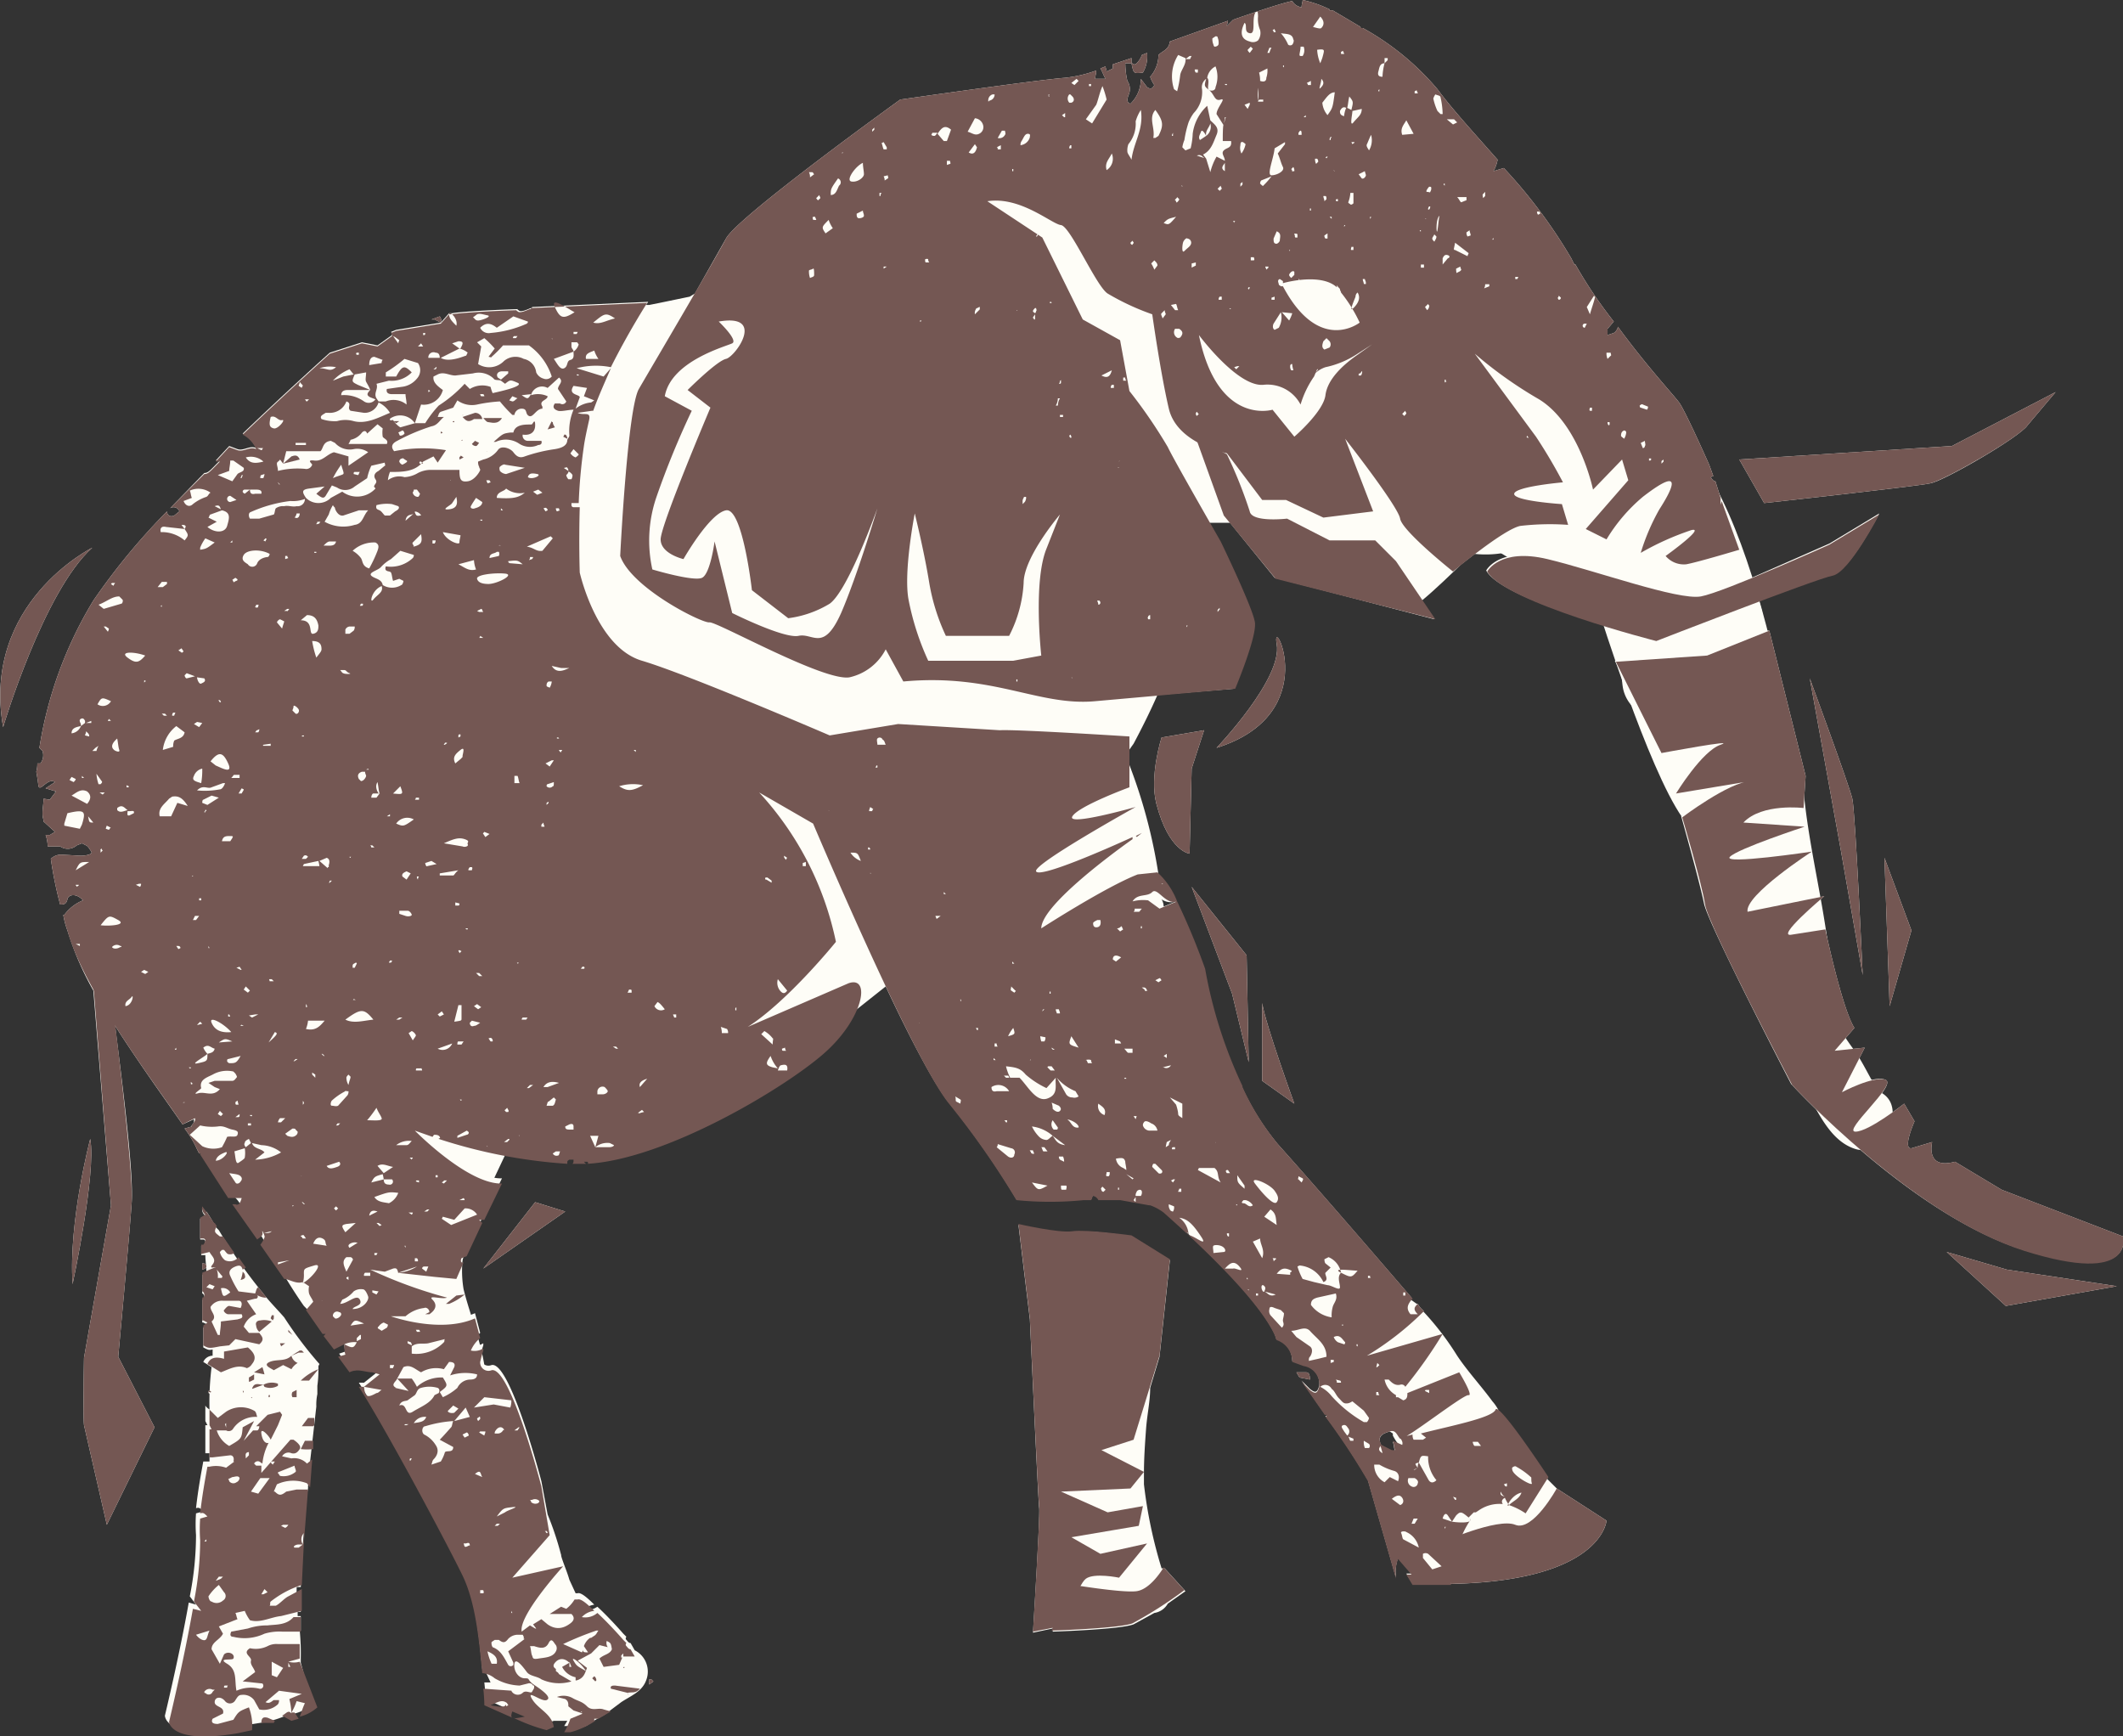 <svg id="Layer_1" data-name="Layer 1" xmlns="http://www.w3.org/2000/svg" viewBox="0 0 204.7 167.4"><rect x="0" y="0" width="204.7" height="167.4" fill="#333333" stroke="none"/><defs><style>.cls-1{fill:#fefdf7;}.cls-2{fill:#745753;}</style></defs><path class="cls-1" d="M181.1,105.2l-.7-1.2c-.5-.9-.9-1.7-1.5-2.6a23.6,23.6,0,0,1-2-3.1,9.2,9.2,0,0,1-.3-3.7c-.4-6.7-2.4-13.1-2.8-19.7a3.6,3.6,0,0,0-1.4-2.6,1.3,1.3,0,0,1-.1-.6,2.8,2.8,0,0,0-3.7-2h-1a16.8,16.8,0,0,0-2.1-3.7,2.9,2.9,0,0,0-3.7-1.2,2.8,2.8,0,0,0-1.7,2,3,3,0,0,0-.7,2.8,31.7,31.7,0,0,0,2.6,8.6c1.3,3,2.3,6.1,3.5,9a2.8,2.8,0,0,0,2.8,1.5,8.5,8.5,0,0,1,.4,1.7,2.6,2.6,0,0,0,1.6,1.8c.1,1.5.3,3.1.3,4.6A10,10,0,0,0,172,102a33.7,33.7,0,0,1,2.1,3.1c1.2,2.1,2.4,5,4.9,5.7S184.2,106.5,181.1,105.2Z"/><path class="cls-1" d="M47.1,100.2a12.2,12.2,0,0,0-4.1,3.7,2,2,0,0,0-1.1-.1c-1.1-1.7-4.1-2.3-5.2-.1a31,31,0,0,0-2.6,7.2,31.8,31.8,0,0,0-.8,3.3l-.3-.7a3.1,3.1,0,0,0-3.7-2.1,3.2,3.2,0,0,0-2.1,3.7,53,53,0,0,0,5,10.8c.6,2.6,2.9,4.9,4.5,6.9l.7.9.3.3a15.1,15.1,0,0,1,1.1,2.2c1,2.1,2,4.2,4.1,5.6a2.1,2.1,0,0,0,1.7.4,3.1,3.1,0,0,0,3.7-3.7,28,28,0,0,0-1.8-5.1,3.5,3.5,0,0,0,.2-1.8c-.4-2.5-1.4-4.9-2-7.3a10.7,10.7,0,0,1,1.1-6.8l3.4-7.2c1.2-2.4,2.4-4.8,2.4-7.5A3.1,3.1,0,0,0,47.1,100.2Zm-9.6,33.5Z"/><path class="cls-1" d="M186.1,46.6c1.3-.2,8.7-4.5,9.4-5.6l2.7-3.2-10,5.2-20.5,1.3,2.4,4.2S184.7,46.9,186.1,46.6Z"/><path class="cls-1" d="M30.8,131.5a37.9,37.9,0,0,1-3.4-4.5c-.7-.8-1.5-1.6-2.1-2.4a49.7,49.7,0,0,1-4.2-6l-.3-.3a11.9,11.9,0,0,0-.9-1.5v.2l-.4-.6a.8.8,0,0,0,.3.8l-.5.3v2h.3a.2.2,0,0,1,.2.2.8.8,0,0,1-.2.4h-.2v.9h.4c0,.5.1,1.1.1,1.7l-.4.2v1.8c.1,0,.2.2.2.3s0,.3-.2.3h0v1.5h0v.7h.1l.4.2-.4.3v1.9c.4.2.5.3.9.2v.6a1,1,0,0,0-.9.6h0l.8.5a27.5,27.5,0,0,0-.2,4.1c-.1-.1-.3-.2-.4-.4v1.5l.2.4h-.2v2.7h.4v.8h-.6c-.2,1.1-.5,2.7-.7,4.5.3-.1.4,0,.7.3l-.7.2a14.7,14.7,0,0,0,0,2.1,30.5,30.5,0,0,1-.6,5.9l.6.8h0l-.7-.2c-.9,5.1-2.3,10.9-2.3,10.9s0,2.3,6.5,1.2l1.4-.3h0l1.9-.3a10.5,10.5,0,0,0,2.3-.8h.4a4,4,0,0,0,1.7-.9L29,160.3v-.5a22.6,22.6,0,0,0-.1-2.6H29v-1.4h-.3v-.4h.3v-2.1l-.4.3v-.6h.4l.2-4.1.4-5a1.3,1.3,0,0,0,.1-.6l.2-2.4h0l.6-5.3a4.9,4.9,0,0,1,.1-1.2v-.8a11.5,11.5,0,0,0,.1-1.9Z"/><path class="cls-1" d="M204.7,119.2,193,114.7l-4.5-2.7c-2.9.8-2.2-1.9-2.2-1.9l-2,.6c-.9.1.3-2.6.3-2.6l-1-1.7s-3.3,2.6-4.7,2.7,4.1-4.5,2.9-5-4.2,1.2-4.2,1.2l2.2-4.3-2.9.3,1.9-2.2c-1.2-1.9-2.8-9.5-2.8-9.5l-3.2.5c-1.8.4,3.1-3.7,3.1-3.7l-7.4,1.5c-.3-1.6,6.2-5.8,6.2-5.8s-8.7,1.3-7.9.5,7.2-2.9,7.2-2.9l-5.9-.4c1.8-1.9,5.8-1.4,5.8-1.4l.2-3.1-3.5-14h-.4a15,15,0,0,0-.6-2.9,73.5,73.5,0,0,1,7.1-2.5c1.6-.3,4.5-5.9,4.5-5.9l-4.8,2.9-7.5,3.3a30.9,30.9,0,0,0-1.4-3.2L166,48.3c0,.1-.1.3-.1.4V48l-.5-1.6c-.2,0-.3-.2-.4-.3s.1-.2.2-.2l-.4-1.1s-2.3-5.2-2.9-6-3.2-3.6-5.9-7.3a.9.9,0,0,1-.4.6l-.6.2v-.6l.6-.7a44.2,44.2,0,0,1-3.7-5.5h-.1l-.3-.6a49.1,49.1,0,0,0-6.5-8.7l-1,.3a3.6,3.6,0,0,0,.4-1.1c-2.2-2.5-4.4-4.9-5.8-6.8a25.6,25.6,0,0,0-7.2-5.9h-.2a.1.1,0,0,0-.1-.1h.1L128.5,1h-.3V.9a11.5,11.5,0,0,0-2.6-.9c0,.2-.1.4-.1.7a1.2,1.2,0,0,1-.9-.6c-1,.2-3.4,1-5.7,1.8l-.6.6c0-.2.1-.3.1-.5l-5.6,2c-.1.8-.7.9-1.1,1.3a3.2,3.2,0,0,1-.8,2.1,3,3,0,0,0,.4.8c-.2.4-.4.4-.7.2l-.6-.8a3.3,3.3,0,0,1-1,2.4c-.4-.1-.3-.5-.2-.8a1.4,1.4,0,0,0-.1-1.4,7.9,7.9,0,0,1-.2-1.7h.6c.2,1,.2,1,1.1.9a3.1,3.1,0,0,0,.4-1.9l-.5.2a2.2,2.2,0,0,1-.5.8c-.2.2-.4.1-.5-.1V5.6l-1.8.6v.4l-.6.3c0-.2-.1-.3-.1-.5l-.5.2c.2.3.3.7.5,1h-1c0-.3.1-.5.1-.8a12.8,12.8,0,0,1-3,.7c-2.7.2-15.9,2.1-15.9,2.1S71.1,20.9,70,23l-3,5.3-.5.3-2.9.6-1,.2h-.3l.2-.3-11.2.5c0,.1,0,.1-.1.1s-1,.5-1.2.2a.1.1,0,0,1-.1-.1H50c-3.3.1-6,.3-6.4.4h-.3l-.8.9h0l-4.3.7-.5.2a.4.4,0,0,1,.1.3l-1.4,1-1.5-.3-3.1,1s-3.8,3.4-8.4,7.8a2.9,2.9,0,0,1,1.3,1.4c-.6-.3-1.2.3-1.8.1l-.8-.3-1.3,1.4h.4c-.9.9-1.1,1.2-1.5,1.2L16.4,49h0a.6.6,0,0,1,.9.3l-.5.4c-.2.1-.5.1-.6-.1a.4.4,0,0,1-.1-.3A63.4,63.4,0,0,0,9,57.9,38.9,38.9,0,0,0,3.8,72.1l.3.3a1.3,1.3,0,0,1-.2,1.2H3.6a2.8,2.8,0,0,1-.1.8s.1.5.2,1.3.9-.8,1.6-.3l-.9.6,1,.3-.6.8L4.2,77c0,.5-.1.9-.1,1.4s.1.5.1.8l1.1,1-.5.3H4.4a3.6,3.6,0,0,1,.2,1.1H5.8a1.3,1.3,0,0,0,1.6-.1l.5-.2.4.2c.2.1.3.3.5.6s-.7.4-1,.4L6,82.4a1.4,1.4,0,0,0-1.1.4,38.2,38.2,0,0,0,.9,4.4c.3,0,.6,0,.7-.5s.9-.6,1.5.1a4.2,4.2,0,0,0-1.8,1.4H6.1a8.3,8.3,0,0,0,.4,1.5A29.2,29.2,0,0,0,9,95.5l1.7,20.7L8.1,130.9s-.1,5.6,0,6.5l2.2,9.6,4.6-9.4-3.5-6.8s1.1-11.9,1.3-14.9-1-12.2-1.6-17c2.3,3.6,4.9,7.2,6.5,9.5l1.1-.5v.3c-.1.2-.3.3-.2.4l-.7.2a10.1,10.1,0,0,1,1.2,2l.2.4h.2a49.4,49.4,0,0,0,3.5,4.5,37.6,37.6,0,0,1,3,4.7c1.1,1.9,2.2,3.8,3.4,5.5a19.3,19.3,0,0,1,3,3.9l.9-.5a3.1,3.1,0,0,0,.1,1l-.6.2h0c.4.6.8,1,1,1.4s1.5,0,2.2,0l.7.2-1.5,1.2h-.5c2.8,4.4,8.7,15.5,10,18.2s1.6,6.4,1.9,9.4h.2l.6,1.3h-.6c.1.9.1,1.6.1,1.6l2.7,1.2c-.1-.1-.1-.2,0-.6l.9.4h.3c-.6.1-.9.2-1.1.1a17.5,17.5,0,0,0,3.2,1.2l.6-.2h1.3l-.3.5h.9a1.4,1.4,0,0,0,1.6-.3l1.4-.8,1.6-1.2c.9-.6,2-1,2.4-2.1a2.3,2.3,0,0,0-1.1-2.9h0l-.4-.7c-.2,0-.3-.2-.4-.3a.2.2,0,0,1,0-.3l-.3-.3s-1.3-1.5-2.5-2.6a2.5,2.5,0,0,1-1.2.4h0c0-.1,0-.1-.1-.2a2.6,2.6,0,0,1,1-.4c-.7-.7-1.3-1.2-1.6-1.1h-.2l-.6-1.3c-.2-.7-.5-1.4-.7-2s0-.3-.1-.4a29.7,29.7,0,0,0-1.3-3.9h0l-.6-3.2s-3-11.6-4.8-11.2a.8.8,0,0,1-1.1-.8h0a11,11,0,0,1,.3-1.1v-.2a1.6,1.6,0,0,1-1.2.2,3.1,3.1,0,0,1,.9-1.2l-.5-1.9c-3.4,1.5-8.1-.2-8.1-.2h1.4a3.3,3.3,0,0,1,1.8-.8c.2-.1.5.1.5.4l-.4.2h.4c.6-.4.8-.9.3-1.4s.9,0,1.4-.2a44.4,44.4,0,0,1-7.4-2.7l1.4.2.8-.3c.4-.1.4.1.5.4l1.8-.6a3.9,3.9,0,0,1-1.8.6h-.1l3.6.4h0l2.1.2.7-1.6c-.3.1-.3-.2-.2-.4l.5-.2,1.5-3.2-.3-.3h.5l1.7-3.5c-3.3.1-8.4-5.1-8.4-5.1l1.7.6c.1-.1.1-.2.2-.2s.4,0,.5.2-.1.1-.1.2a50.4,50.4,0,0,0,12.4,2.4v-.2c0-.1.2-.2.2-.2h.4c0,.2,0,.3-.1.4h1.3l-.2-.2h.3c.1,0,.1.1.1.2a.1.1,0,0,1-.1.1c7.5-.4,18.9-7.2,22.8-10.6a11,11,0,0,0,3.1-3.8l2.9-2.3c2.3,4.9,4.7,9.5,6.1,11.2a80.8,80.8,0,0,1,6.5,9.3,32.6,32.6,0,0,0,6.5,0h.7c.1-.1.1-.3.2-.4a.7.7,0,0,1,.5.4H108l2.8.5h.1a5,5,0,0,1,1.3.7c1.1,1,8.8,7.7,10.7,11.8.1.2.1.4.2.5a2.2,2.2,0,0,1,1.5,2.1l1.1.4a1.8,1.8,0,0,1,1.5,2c-.2.7-.4.7-.9.3l-.8-.8,2.3,3.3c-.1-.1,0-.1,0-.1h.1v.2h-.1a65.8,65.8,0,0,1,4.1,6.2l2.7,9.4a4,4,0,0,1,.2-1.9l1.3,1.5h-.5l.6,1h3.7c14.6-.3,15-6.1,15-6.1l-4.8-3.1h0l-.9-.9v-.2a55,55,0,0,0-4.6-6.2,4.1,4.1,0,0,0-.7-1.1c-1.1-1.5-2.4-2.9-3.4-4.4a27.3,27.3,0,0,0-3.3-4.3h.1a2.3,2.3,0,0,1-.6-.7h-.1l-.7-.5h.1a.1.1,0,0,0,.1-.1c-2.5-2.9-8.6-10-12.9-14.8a25,25,0,0,1-3.5-5.6,44.5,44.5,0,0,1-3.6-11.3,67.2,67.2,0,0,0-2.7-6.5l-1.2.5a1.4,1.4,0,0,0-.2-.7,1.6,1.6,0,0,0,1.4.2,13,13,0,0,0-1.7-2.6,50.7,50.7,0,0,0-2.9-10.8V72.4l.5-.7c.8-1.5,1.6-3.1,2.3-4.7l7.4-.6s2.1-5,1.9-6.4-3.3-7.8-3.3-7.8l-1-1.8h2l4.3,5.3,15.4,4-3.8-5.6-.6-.5h.7a26,26,0,0,0,4,.3l1.4,1.2,2.2-1.7a10.1,10.1,0,0,0,6.1-1.3l1.4-1c.6,1.1,1.2,2.2,1.9,3.3l-2.5-.6c-4.6-1.1-5.8,1.2-5.8,1.2,1.1,2,7.8,4.2,12.2,5.5.1.2.1.4.2.5s.3,1.3.5,1.9v.8h-.5l.6,1.2c.1.5.1,1,.2,1.5a3.6,3.6,0,0,0,1.8,2.4l1.8,3.7s7.4-1.3,5.7-.8-4.3,4.7-4.3,4.7l6.7-1.1c-2.3.5-6.1,3.4-6.1,3.4s1.8,6.4,2.2,8.4,8.4,17.4,8.4,17.4,11.5,12.6,22.4,16S204.7,119.2,204.7,119.2ZM134,138l.3.2v.2a5.6,5.6,0,0,0,.5.8l-.5-.2c.1.3.1.6.2.9h-.3l-1-.5h0C132.7,138.4,133.4,138.2,134,138Zm27.1-90.9a.1.1,0,0,1-.1-.1,1,1,0,0,1-.5-.4C161.2,46.3,161.3,46.6,161.1,47.1Z"/><path class="cls-1" d="M129.1,52a.1.1,0,0,1-.1-.1h0l.4.2Z"/><path class="cls-1" d="M111.5,77.5c1.2,4.6,3.2,4.8,3.2,4.8l.2-8.2,1.2-3.7-4.1.7S110.8,74.8,111.5,77.5Z"/><path class="cls-1" d="M112.1,151.2H112a44.9,44.9,0,0,1-1.7-8.1v-1.1h0c0-1.4.1-2.8.2-4.2s.4-2.7.4-4l.9-3,1-9.3-3.7-2.3s-4.3-.7-5.7-.4-5.2-.7-5.2-.7l1.1,9.1s.8,17.5.9,18.2-.6,12-.6,12l1.9-.4v.3s6.5-.2,7.8-.7l2-1.1a1.8,1.8,0,0,0,1.3-.9l1.7-1.2-2-2.2Z"/><path class="cls-1" d="M19.9,122.1c0-.3-.2-.3-.4-.3v.6h0Q19.9,122.3,19.9,122.1Z"/><path class="cls-1" d="M20.3,134.1h-.2v.2a.1.1,0,0,1,.1.1C20.3,134.2,20.4,134.2,20.3,134.1Z"/><path class="cls-1" d="M44,124.9l-1,.8h.3a5.5,5.5,0,0,0,1.5-.9Z"/><path class="cls-1" d="M62.6,161.9v.5l.4-.3-.2-.2Z"/><path class="cls-1" d="M42.4,30.5l-.8.3h.3l.6.3A.6.6,0,0,0,42.4,30.5Z"/><path class="cls-1" d="M125.9,132.3H125l.3.5,1,.2C126.3,132.5,126.2,132.3,125.9,132.3Z"/><path class="cls-1" d="M177.5,82l2.1,12s-.7-15.7-1-17-4.1-11.6-4.1-11.6Z"/><polygon class="cls-1" points="184.3 89.7 181.7 82.7 182.2 97 184.3 89.7"/><polygon class="cls-1" points="187.7 120.7 193.4 125.9 204.1 124 193.5 122.4 187.7 120.7"/><polygon class="cls-1" points="120.4 102.4 120.2 92.1 114.9 85.5 118.8 95.8 120.4 102.4"/><path class="cls-1" d="M121.7,96.7v7.5l3.1,2.2S122,98.7,121.7,96.7Z"/><path class="cls-1" d="M8.9,52.8S-1.8,58.1.3,70.1C.3,70.1,4.2,57,8.9,52.8Z"/><path class="cls-1" d="M8.7,109.8s-2.1,7.9-1.7,14C7,123.8,9.3,113.1,8.7,109.8Z"/><polygon class="cls-1" points="54.5 116.8 51.6 115.9 46.6 122.3 54.5 116.8"/><path class="cls-1" d="M123.1,62.1c.6,3.3-5.8,10-5.8,10C127.8,68.8,122.5,58.8,123.1,62.1Z"/><path class="cls-1" d="M126,55.4s8.6,4.2,10.3,3.1,6.7-6.2,6.7-6.2L154.2,59s4.7,15.1,8,19.8c5.4,7.6,11.8.9,11.8.9S170.4,49.3,161.7,42L140.3,24.1Z"/><path class="cls-2" d="M143.4,55.1s1.2-2.3,5.8-1.2,12.6,4,14.8,3.6,12.4-5,12.4-5l4.8-2.9s-2.9,5.6-4.5,5.9-17,6.3-17,6.3S145.1,58.1,143.4,55.1Z"/><path class="cls-2" d="M167.7,44.3l2.4,4.2s14.6-1.6,16-1.9,8.7-4.5,9.4-5.6l2.7-3.2-10,5.2Z"/><path class="cls-2" d="M155.8,63.8l8.8-.6,6-2.4,3.5,14-.2,3.1s-4-.5-5.8,1.4l5.9.4s-6.4,2.1-7.2,2.9,7.9-.5,7.9-.5-6.5,4.2-6.2,5.8l7.4-1.5s-4.9,4.1-3.1,3.7l3.2-.5s1.6,7.6,2.8,9.5l-1.9,2.2,2.9-.3-2.2,4.3s3-1.6,4.2-1.2-4.2,5-2.9,5,4.7-2.7,4.7-2.7l1,1.7s-1.2,2.7-.3,2.6l2-.6s-.7,2.7,2.2,1.9l4.5,2.7,11.7,4.5s1.3,4.8-9.5,1.4-22.4-16-22.4-16-8.1-15.4-8.4-17.4-2.2-8.4-2.2-8.4,4.5-3.4,6.6-3.5l-7.2,1.2s2.5-4.1,4.3-4.7-5.7.8-5.7.8Z"/><path class="cls-2" d="M112,71.1s-1.2,3.7-.5,6.4c1.2,4.6,3.2,4.8,3.2,4.8l.2-8.2,1.2-3.7Z"/><path class="cls-2" d="M10.8,96.3s2.1,16.5,1.9,19.6-1.3,14.9-1.3,14.9l3.5,6.8L10.3,147l-2.2-9.6c-.1-.9,0-6.5,0-6.5l2.6-14.7L8.6,89.9Z"/><path class="cls-2" d="M138.4,59.7l-3.8-5.6-2-2h-4.4l-4.1-2.1s-3.4.4-3.6-.7a44,44,0,0,0-2.2-5.5l-3-1.6,2.7,7.5,5,6.1"/><path class="cls-2" d="M98.2,118s3.9.9,5.2.7,5.7.4,5.7.4l3.7,2.3-1,9.3-2.5,8.1-3.1,1,4.1,2.1-1.3,1.6-6.7.3,4.5,2,3.4-.6-.4,1.9-6.5,1.1,2.8,1.6,4.5-1-2.7,3.3s-2.4-.5-3.2.1-2,4.5-2,4.5l-3.1.6s.7-11.3.6-12-.9-18.2-.9-18.2Z"/><path class="cls-2" d="M102.9,152.7s5.3.9,6.7.7,2.6-2.3,2.6-2.3l2,2.2a40.8,40.8,0,0,1-5,3.2c-1.3.5-7.8.7-7.8.7Z"/><path class="cls-2" d="M139,148.7s5.4-2.4,7.1-1.7,4-3.5,4-3.5l4.8,3.1s-.4,5.8-15,6.1Z"/><path class="cls-2" d="M165.9,48.7V48l-.5-1.6c-.2,0-.3-.2-.4-.3s.1-.2.2-.2l-.4-1.1s-2.3-5.2-2.9-6-3.2-3.6-5.9-7.3a.9.9,0,0,1-.4.6l-.6.2v-.6l.6-.7a44.2,44.2,0,0,1-3.7-5.5h-.1l-.3-.6a49.1,49.1,0,0,0-6.5-8.7l-1,.3a3.6,3.6,0,0,0,.4-1.1c-2.2-2.5-4.4-4.9-5.8-6.8a25.6,25.6,0,0,0-7.2-5.9h-.2a.1.1,0,0,0-.1-.1h.1L128.5,1h-.3V.9a11.5,11.5,0,0,0-2.6-.9c0,.2-.1.4-.1.7a1.2,1.2,0,0,1-.9-.6c-1,.2-3.4,1-5.7,1.8l-.6.6c0-.2.1-.3.1-.5l-5.6,2c-.1.8-.7.9-1.1,1.3a3.2,3.2,0,0,1-.8,2.1,3,3,0,0,0,.4.8c-.2.4-.4.4-.7.2l-.6-.8a3.3,3.3,0,0,1-1,2.4c-.4-.1-.3-.5-.2-.8a1.4,1.4,0,0,0-.1-1.4,7.9,7.9,0,0,1-.2-1.7h.6c.2,1,.2,1,1.1.9a3.1,3.1,0,0,0,.4-1.9l-.5.2a2.2,2.2,0,0,1-.5.8c-.2.2-.4.1-.5-.1V5.6l-1.8.6v.4l-.6.3c0-.2-.1-.3-.1-.5l-.5.2c.2.3.3.7.5,1h-1c0-.3.1-.5.1-.8a12.8,12.8,0,0,1-3,.7c-2.7.2-15.9,2.1-15.9,2.1S71.1,20.9,70,23s-7.3,12.6-8.4,14.5-1.8,16.1-1.8,16.1c1.1,3.1,7.9,6.5,8.6,6.4s11,5.7,13.5,5.3a5.2,5.2,0,0,0,3.5-2.7l1.7,3.1c8.7-.8,13,2.4,18.5,1.9l13.5-1.2s2.1-5,1.9-6.4-3.3-7.8-3.3-7.8-4.6-8-5.1-9.1a48.2,48.2,0,0,0-3.7-5.4l-.9-4.9-3.6-2-3.9-7.9-5.3-3.5c3.2-.5,6.2,2.2,7.1,2.3s3.4,5.9,4.5,6.6a23.8,23.8,0,0,0,4.3,2s.8,5.7,1.6,9.1,5.6,4.3,5.6,4.3l3.4,4.5H124l3.6,1.7,4.8-.6-2.7-7s5.1,6.5,5.3,7.7,5.1,5.1,5.1,5.1,4.9-4.1,6.5-4.4a24.9,24.9,0,0,1,4.6-.1l-.6-2s-4.7-.3-4.6-1,4.7-1.1,4.7-1.1a50.5,50.5,0,0,0-2.6-4.4l-5.9-8a40.6,40.6,0,0,0,6.2,4.4c3.9,2.4,5.2,8.7,5.2,8.7l2.8-2.9.6,2-4.1,4.7,2,1a16.4,16.4,0,0,1,3.5-4.1c4.4-3.4,2.5-.2,1.6,1.2a20.7,20.7,0,0,0-1.8,4.2,26.7,26.7,0,0,1,4.9-2.2c1.4-.3-2.5,2.5-2.5,2.5a2.3,2.3,0,0,0,2,.8c1.1-.2,5.1-1.4,5.1-1.4L166,48.3C166,48.4,165.9,48.6,165.9,48.7ZM117.4,58.8l.2-.2v.2c-.1,0-.1.1-.2.2Zm-3,1.5h.1c0,.1-.1.1-.1.2Zm-6.5-15.8h0C107.9,44.4,108,44.4,107.9,44.5Zm3,15.2h-.2c0-.1-.1-.2,0-.2a.2.2,0,0,1,.2-.2Zm-3.5-22.3h-.3a.4.4,0,0,1,.1-.3h.2Zm.9-1h.2a.4.4,0,0,0,.1.3h-.3Zm-1.1-.7c-.2.8-.6.7-1,.5Zm.6,9.4c0-.1.1,0,.1,0h-.1ZM109.5,64h0Zm-5.6-27.5h0Zm-.9-.4h0Zm-.3-.9h0Zm-1.3-6c-.1,0-.1.1-.1,0h-.1a.1.1,0,0,1,.2,0ZM100,22.6h.1c0,.1-.1.1-.1.2h-.1C99.9,22.7,100,22.7,100,22.6Zm2.2,14.1a.1.1,0,0,0,.1-.1v.3c0,.1-.1.1-.2.1A.4.4,0,0,0,102.2,36.7Zm1,5.2a.4.4,0,0,1,.1.3h-.1a.3.3,0,0,1-.1-.2Zm2.6,16h.2a.3.3,0,0,1,.1.2.2.2,0,0,1-.2.2C105.9,58.1,105.8,58,105.8,57.9Zm-3.3-17.7h-.3V40h.3Zm-1-4.5h0Zm.5,2.7h.2a1.4,1.4,0,0,0-.2.7h-.2A1.4,1.4,0,0,0,102,38.4Zm-2.2-8.7h.1c0,.1.1.2,0,.3a.3.3,0,0,1-.1.2c-.1-.1-.2-.1-.2-.2S99.7,29.8,99.8,29.7Zm0,.6v.5h-.1c0-.1-.1-.1-.1-.2ZM92.3,9.1h0ZM94,13.9l.2.3c-.1.4-.3.8-.8.5ZM98.7,48c0-.1.1-.1.2-.1s0,.4-.1.5-.1.1-.2.2v-.2A.6.6,0,0,1,98.7,48Zm-7-35.5-.4,1.1H91l-.6-.7C90.8,12.3,91.1,12,91.7,12.5Zm2.4,17.3c0-.1.2-.1.3-.2s.1.3,0,.3l-.4.4A.7.7,0,0,1,94.1,29.8ZM91.3,15.9v-.4h.3c0,.1.1.3,0,.3Zm-1.4-3.1h.5c-.1.1-.2.3-.3.3s-.2,0-.3-.1Zm2,17.4h0ZM89.2,25s.2-.1.3,0a.4.4,0,0,0,.1.3h-.3C89.2,25.3,89.2,25.2,89.2,25Zm-.5,5.9h.2a.1.1,0,0,0-.1.1h-.1ZM85.2,13.7l.3.5v.2h-.3c-.1-.2-.1-.4-.2-.6Zm.4,3.2c0,.1.1.3,0,.3l-.3.2a.8.8,0,0,0-.1-.4Zm-1.5-4.4.2-.2v.2l-.2.2Zm.7,6.1H85a.4.4,0,0,0-.1.3h-.1Zm.4,7.1h.3l-.3.2Zm-2-10c0,.4.1.8.1,1.1s-.6.8-1.2.7S82.5,16,83.2,15.7Zm-.6,4.9.6-.3c0,.2.1.3.1.5s-.5.3-.6.2S82.6,20.8,82.6,20.6ZM84,28.9h0ZM81.9,19v-.2h0Zm-.7-4.3h.1l-.2.2h.1ZM82.9,26h0Zm-3.8-6.9-.2.2c-.1,0-.2-.2-.2-.2l.3-.3C79,18.9,79.1,19,79.1,19.1ZM78,16.6h.3c.1,0,.1.1.2.2l-.4.3A1,1,0,0,0,78,16.6Zm.4,4.3h.2c0,.1.1.2.1.3h-.3C78.4,21.1,78.3,21,78.4,20.9Zm-1,1.3h0Zm.6,3.9c0-.1.3-.1.4-.2s.1.4.1.6-.2.2-.4.3A2,2,0,0,1,78,26.1Zm-1.2-5.3V21h0Zm-3,.1h0Zm7.3,38.2c-1.7,3.8-2.7,1.9-4.1,2.2s-6.4-2.2-6.4-2.2l-1.7-6.9s-.4,3.1-1.2,3.5-4.8-.8-4.8-.8a12.9,12.9,0,0,1,.4-7,82.2,82.2,0,0,1,3.4-8.3l-2.6-1.4c.6-3.4,5.9-4.8,6.5-5.1S69.3,31,69.3,31c4.6-.8,1.6,3.4.7,3.6s-3.7,3-3.7,3l2.2,1.7S63.7,50.6,63.7,52s2.2,1.9,2.2,1.9,2.5-4.4,4.1-4.7,2.5,7.7,2.5,7.7L76,59.6a10.2,10.2,0,0,0,4-1.4c1.8-1.3,4.6-9.2,4.6-9.2S82.7,55.4,81.1,59.1ZM79.6,22.5c-.4-.6-.4-.6.3-1.3a3,3,0,0,0,.4.8Zm.5-3.7c0-.6,0-.6.7-1.6a.4.4,0,0,1,.1.7C80.7,18.3,80.6,18.8,80.1,18.8Zm18,46.9H98v-.2h.1Zm5.2-.4h0a.1.1,0,0,1,.1.1ZM98,29.9h.1c0,.1-.1,0-.1,0Zm4.2,19.7-1.3,3.3c-1.3,3.2-.5,10.3-.5,10.3l-2.7.5H89.5a25.7,25.7,0,0,1-1.9-5.9c-.5-2.7.6-8.3.6-8.3s.9,3.6,1.4,6.7a19.7,19.7,0,0,0,1.6,5.1h6.1a12.6,12.6,0,0,0,1.4-5.1C98.7,53.7,102.2,49.6,102.2,49.6ZM94.4,12.9c-.4.2-.7-.1-1.1-.2l.7-1.3a.9.9,0,0,1,.8.7A.7.7,0,0,1,94.4,12.9Zm.9-3.1a.6.6,0,0,1,.4-.7h.2a.6.6,0,0,1-.5.6Zm1.2,4.6h-.3c0-.1,0-.2-.1-.2l.4-.2Zm-.3-1.1.4-.7h.3c0,.1.1.3,0,.4A.6.6,0,0,1,96.2,13.3Zm1.5,3.2h-.1v-.2h.1Zm1.7-1.1h0Zm-1-1.4a.6.6,0,0,1,.1-.4c.2-.3.3-.7.6-.7s.2.2.2.3S99.1,13.9,98.4,14Zm6.8-5.9v.2H105V8.1Zm-3,8.6h0Zm-.9-7.4h-.2V9.1h.1A.1.1,0,0,0,101.3,9.3Zm1.6,6.2h0Zm-.5-4.4.3-.2v.4h-.1Zm.9,3.2h-.2a.4.4,0,0,1,.1-.3h.1Zm0-4.4h-.2a.6.6,0,0,1,0-.8h.1l.2.2C103.6,9.5,103.6,9.8,103.3,9.9Zm1.4,4.1h0Zm-1.1-5.8-.3-.2.5-.4.2.2Zm1.1,3.3,1-1.4c.2-.5.3-1.1.6-1.8a9.3,9.3,0,0,1,.4,1.3l-1.4,2.3Zm2,4.9c-.2-.7.2-1,.5-1.6A1.3,1.3,0,0,1,106.7,16.4Zm2.5,7.2a.2.2,0,0,1-.2-.2l.2-.2c0,.1.1.1.1.2S109.2,23.5,109.2,23.6Zm1.3,3.6h0Zm19-22.3c0,.1.1.2.1.3h-.3V5Zm.6,4.4c.4.5.4.5.2,1.3l-.4-.2C130,10,130,9.7,130.1,9.3Zm1.2,1.2c0,.6-.4.8-.8,1.3s-.1-.8-.1-1.1Zm-3.9-2.9c.4.4.1.7-.1.9S127.4,8,127.4,7.6ZM127,4.8c.7-.1.7,0,.6.4s-.1.4-.3.9A3.9,3.9,0,0,1,127,4.8Zm1.7,4.1c-.2,1.5-.2,1.5-.7,2.2a2.1,2.1,0,0,1-.5-1.2C127.9,9.4,128.2,8.9,128.7,8.9Zm1.6,14.9h.2v.3h-.2C130.2,24.1,130.3,23.9,130.3,23.8Zm-2-10.3h-.1a.4.4,0,0,1,.1-.3h.1A.4.4,0,0,0,128.3,13.5Zm.4,3h0a.1.1,0,0,1-.1-.1Zm1,5.2c0,.1-.1.1-.1.2h0C129.6,21.7,129.6,21.7,129.7,21.7Zm-.8-2.5h.1v.2h-.1A.1.1,0,0,1,128.9,19.2Zm1.8,9.4a.5.5,0,0,1,.2-.4c.3.5.1,1-.4,1.5S130.6,28.9,130.7,28.6Zm-7-1h-.2c-.1-.1-.2-.1-.2-.2s-.2-.4.1-.5l.3.2v.2c.7-.2,3.8-.9,5.2.4v-.2c.2.3.3.3.3.4s.1.2.1.3a14.1,14.1,0,0,1,1.8,2.9S127.2,34.2,123.7,27.6Zm4.5,5.9-.5.2c-.3-.2-.2-.5-.1-.8l.3-.3.2.2A.5.5,0,0,1,128.2,33.5Zm-4.3-19.8v.2l-.7.9c.2.4.3.9.5,1.3s-.6.8-1.1.8.2-1.6.3-2.6Zm-.7-4.2h0Zm1.9,13.4h-.2c-.1-.1,0-.2-.1-.3s.3-.1.3,0Zm.2,4.1h0a.1.1,0,0,1-.1-.1h0A.1.1,0,0,1,125.3,27Zm-.5-.8v.3l-.3.3c-.1-.1-.2-.2-.2-.3S124.6,26,124.8,26.2Zm-.5-1.9v-.2h.1C124.3,24.2,124.3,24.2,124.3,24.3ZM121.8,9.8h-.5a.2.2,0,0,1,.2-.2h.3Zm.8,7.2a7.3,7.3,0,0,1-.8.9c0,.1-.2-.1-.3-.2a.5.5,0,0,1,.1-.3Zm.8,6.2a.5.5,0,0,1-.3.3c-.3,0-.3-.2-.3-.5l.3-.7C123.6,22.5,123.4,22.9,123.4,23.2Zm.8-17.9h0ZM127.7,24h0Zm0-1.3.3-.2V23h-.2A.4.4,0,0,1,127.7,22.7Zm-2-11.4.2-.2v.2Zm1.9,7.6h.2c.1,0,.1.2.1.3l-.2.2C127.7,19.2,127.6,19.1,127.6,18.9Zm.6,2h.2v.2Zm-.3-5.8h.1c0,.1-.1.1-.1.2a.1.1,0,0,0-.1-.1Zm-1.5-6.9h-.3c0-.1,0-.1-.1-.2l.4-.2Zm-1-3.7h.3a1,1,0,0,1-.1.9h-.2a.1.1,0,0,1-.1-.1C125.3,5.1,125.4,4.8,125.4,4.5ZM127,15.3a.4.4,0,0,1,.1.3l-.2.2a.9.9,0,0,1-.1-.5ZM124.7,3.8c.1.1,0,.4-.1.5s-.3.1-.4,0a4.1,4.1,0,0,0-.7-1.1C124,3.3,124.6,3.2,124.7,3.8Zm.5,9c.1-.1.1-.2.2-.2s.1.2.1.4h-.3Zm.4,2.3h0Zm.7,5h.1v.2h-.1ZM123.7,6.4a.1.1,0,0,1,.1-.1v.2h0Zm-.8-3.6c0,.1.1.2.1.3h-.2c0-.1,0-.1-.1-.2Zm1,7.3h0Zm.9,6.4c-.1,0-.2,0-.2.1a.4.4,0,0,0-.1-.3l.2-.2A.6.6,0,0,1,124.8,16.5ZM122.4,4.6h.2a1.7,1.7,0,0,0-.2.5h-.2Zm-.3,2.9c0,.4-.3.4-.6.3s-.1,1.2-.2,1.9a4.1,4.1,0,0,1,.2-1.9,2.8,2.8,0,0,0-.1-.8l.8-.4A2.2,2.2,0,0,1,122.1,7.5Zm-1.8-2.7.3-.3.2.2-.3.4C120.4,5,120.3,4.9,120.3,4.8ZM120,2.2c.3.2-.1.9.5,1s.2-1.2.5-1.9.3.2.3.3a2.7,2.7,0,0,0,.2,1.3,1.2,1.2,0,0,1-.2,1,.8.8,0,0,1-.8.1C119.7,3.8,119.5,3.2,120,2.2Zm.5,7.7v.2l-.2.4-.3-.4Zm1.4,10.2Zm2.7,10.1a3.6,3.6,0,0,1-.3.7l-.7-.8Zm.1,5.5h-.2a.6.6,0,0,1-.1-.4c0-.1,0-.1.1-.2h.1C124.6,35.4,124.7,35.6,124.7,35.7Zm-1.4-4.1-.4.2c-.2-.1-.2-.4-.1-.6l.7-1.1A2,2,0,0,1,123.3,31.6Zm-1-5.8-.2.2c0-.1-.1-.2-.1-.3h.3Zm.6,2.8v.3h-.3v-.2Zm-2.6-14.8h0Zm-.7-3.2v.2h0Zm0,3.4c0-.5.3-.3.5-.1a2.3,2.3,0,0,1-.4.9A1.2,1.2,0,0,1,119.6,14Zm-1.3-5.8h-.1a.1.1,0,0,1-.1-.1h.2Zm2.6,16.6c0,.1.1.2,0,.3h-.3v-.3ZM119.6,18Zm0,0v-.3c.1-.1.2-.1.2-.2v.3ZM116.9,3.7l.3-.2c.1,0,.2,0,.2.1a1.3,1.3,0,0,1,.1.6c0,.2-.2.3-.4.3a.3.3,0,0,1-.1-.2A1.3,1.3,0,0,1,116.9,3.7Zm.3,2.7a2.8,2.8,0,0,1,0,2c0,.3-.3.4-.6.3s.1-.9-.2-1.2A1.5,1.5,0,0,1,117.2,6.4Zm-2,.3h.3V7h-.2A.4.4,0,0,1,115.2,6.7Zm-.5-1.3h.2c-.1.1-.1.3-.2.3h-.4Zm-1.1-.1.7.3c.1.6-.4,1.1-.5,1.6a11,11,0,0,1-.3,1.6l-.3-.2A3.9,3.9,0,0,1,113.6,5.3Zm.6,8.2a10.5,10.5,0,0,1,.4-1.7,4.1,4.1,0,0,1,.5-.9,2.9,2.9,0,0,0,.8-2.3,1,1,0,0,1,.4-1c-.2.7-.2.7.3,1.1s.5,1.1,1.1.9-.4.8-.4,1.4l.7,1.1c0-.3.1-.5.1-.8h.1c-.1.2-.1.4-.2.6s-.1,1.1-.1,1.7h.8c.1.7-.4.6-.7.9s.1.6.1,1l-.8-.4a5.7,5.7,0,0,0-.6,1.5l-.4-1.3-.9-.3c.5-.2.6.3.9.3l-.3-.4c.8-.4,1-1.2,1.3-1.9s-.2-1-.6-1.4l-.3-1.4a4.4,4.4,0,0,0-1.4,2.7,6.8,6.8,0,0,1-.2,1.4l-.5.2-.3-.3A2.9,2.9,0,0,1,114.2,13.5Zm6.6,13.3h0Zm-.3.9a.3.3,0,0,1-.1.2h0A.1.1,0,0,1,120.5,27.7Zm-1.6-6.4h.2c-.1.1-.1.1-.1.2Zm1.6,8.6h0Zm-2.4-13.4c-.5-.3-.1-.6,0-.8Zm-.3,1.7-.2.2-.2-.2.3-.3C117.7,18,117.8,18.1,117.8,18.2Zm.9,11.6h-.2a.1.1,0,0,0,.1-.1Zm.6,5.5h.2l-.3.3-.2-.2Zm-1.5-6.4h-.3a.4.4,0,0,1,.1-.3h.2Zm-2.1-15.4c-.2-.3,0-.5.1-.8s.4.2.5.4h0Zm.5,1.2a.5.5,0,0,1-.2.4h0A.5.5,0,0,0,116.2,14.7Zm.1-1.6c-.1-.5.3-.8.4-1.2A1.1,1.1,0,0,1,116.3,13.1Zm.8,14h0Zm-3.2-9.2h0c.1,0,.1,0,.1.1Zm1.4,7.4v.3l-.4.2v-.4Zm-2.2-12.5v.3H113V13ZM114.5,23a.4.4,0,0,1,.3.6c-.1.2-.3.3-.6.6s-.2-.7-.1-.9S114.4,22.9,114.5,23Zm-3.1-12.4c.8,1.1.8,1.5.3,2.5l-.3.2h-.2C111.4,12.3,110.7,11.4,111.4,10.6Zm2,18.7c.1.2.1.4.2.6h-.3l-.4-.5Zm-3.1-15.8h0Zm2.1,16.8-.3.4c-.1-.3-.2-.4-.1-.5l.3-.3C112.3,30.1,112.4,30.2,112.4,30.3ZM111.3,26a3.3,3.3,0,0,0-.3-.6l.3-.3c.2.2.3.3.3.5Zm-1.6-9.6h0Zm-.6-1c-.2-.4-.4-.6-.4-.8a1.7,1.7,0,0,1,.1-.7,3.1,3.1,0,0,0,.7-2.2,4.1,4.1,0,0,1,.5-1.1C110.3,12.5,109.3,13.7,109.1,15.4Zm4.5,17.2a.6.6,0,0,1-.3-.9h.4c.3.2.4.4.2.7S113.7,32.5,113.6,32.6Zm1.8,7.5a.3.3,0,0,1-.1-.2.3.3,0,0,1,.1-.2c.1.1.1.2.2.2Zm-3.2-18.6c.4-.4.4-.4,1.2-.6C112.7,21.7,112.7,21.7,112.2,21.5Zm1.3-2.5.2.2c0,.1-.1.2-.2.3s-.1-.2-.2-.2S113.5,19.1,113.5,19Zm17.7,17.2H131c0-.1,0-.2.1-.2s.1-.1.2-.2S131.3,36.2,131.2,36.2Zm-.3-2c-1.3.9-2.9,2.3-3.1,3.9s-3,4-3,4l-2.1-2.6s-5.3,1.6-7.1-7.2c0,0,3.7,5,6.2,4.8a3.6,3.6,0,0,1,3.6,1.9,9.5,9.5,0,0,1,1.3-2.7l.3-.7h.1l-.3.4a2.7,2.7,0,0,1,1-.6,9,9,0,0,0,3.1-1.3l1.4-.9Zm.6-6.8c0-.2-.1-.3-.1-.5h.2c0,.1.1.2.1.4S131.6,27.3,131.5,27.4Zm-.8-5.8v-.2h0Zm-.2-2s-.2.2-.3.1-.2-.1-.2-.2a2.9,2.9,0,0,0,.2-.9h.3ZM127.4,2.7c-.1.1-.4,0-.8-.1l.7-1C127.7,2,127.7,2.4,127.4,2.7Zm1.8,8c.2-.4.4-.4.6-.3a2.4,2.4,0,0,0-.2.8C129.2,11.1,129.2,10.9,129.2,10.7Zm1.1,3h.3c0,.1-.1.1-.2.2Zm5.1,26.4-.2-.2.3-.3a.3.3,0,0,0,.1.2C135.6,39.9,135.5,40,135.4,40.1Zm-3.3-19.2h.1a.3.3,0,0,1-.1.2Zm-.8-3.7-.3-.4.6-.3c0,.1.1.3.1.4S131.5,17.3,131.3,17.2Zm4.6,21.5h.1C136,38.6,136,38.6,135.9,38.7Zm-2.6-18.2c0,.1,0,.1-.1.1h.1Zm-1.3-6c-.1-.2-.3-.4-.2-.6s.2-.5.4-.9A1.9,1.9,0,0,1,132,14.5Zm-.4-7.2h0ZM147.3,42c0,.1,0,.1.1.2h-.1a.1.1,0,0,1-.1-.1Zm-3.7-3.6h0Zm-3.7-27.7h0Zm-1.5-1.6c.2.1.5.1.5.3a7.8,7.8,0,0,1,.2,1.6h-.2l-.3-.3a5.6,5.6,0,0,1-.4-1.2A1.4,1.4,0,0,1,138.4,9.1Zm.8,8.7c0-.1,0-.1.1-.1v.2Zm-2.6-9.1c0,.1.1.2.1.3h-.3V8.8Zm1.2,9.3c.1,0,.2,0,.2.1a.6.6,0,0,1-.1.4c0,.1-.1,0-.3,0S137.7,18.1,137.8,18Zm0,1.9h.1a.4.4,0,0,1-.1.3h-.1A.4.4,0,0,1,137.8,19.9ZM133.5,5.6h.3v.2l-.3.3Zm.5,10.7h0Zm-1-7.5h-.1c0-.1,0-.1.1-.2h0Zm-.1-1.9c.1-.3.1-.8.6-.8a5.9,5.9,0,0,0-.2,1.3C133,7.4,132.8,7.3,132.9,6.9Zm1.7,8.1h0Zm3.5,19.2h0Zm2,8.4h0c0-.1,0-.1-.1-.1s.1,0,.1.1Zm-2.3-13.1a.5.5,0,0,1-.2.4l-.2-.3.3-.3C137.7,29.4,137.9,29.5,137.8,29.5Zm-.8-3.7v-.3h.3v.3Zm2.3,11.1v-.3h.1c0,.1,0,.2.1.2S139.3,36.8,139.3,36.9ZM137,22.3c-.1,0-.1,0-.1-.1h.1Zm.5-1.2h-.1s.1-.1.1,0ZM135.2,13c-.2-.6.1-.9.4-1.4l.7,1.3Zm3.1,10.3c-.1-.1-.2-.2-.2-.3s.1-.2.2-.4l.2.2C138.5,23,138.4,23.1,138.3,23.3Zm.5-2.5c-.1.4-.1.8-.2,1.4S138.4,21.1,138.8,20.8Zm.8,4.1-.5.6v-.6c.1-.2.2-.4.5-.3S139.7,24.9,139.6,24.9Zm-1.3-8.1h0Zm2.6,9.2c-.1.2-.3.2-.4.3s-.1-.3-.1-.4l.4-.2A1,1,0,0,0,140.9,26Zm1.8,5.4h0Zm-1.2-6.7-1.2-.6c-.2,0-.1-.1,0-.7l1.3,1C141.6,24.5,141.5,24.6,141.5,24.7Zm0-1.9a.6.6,0,0,1-.1-.4l.3-.2c0,.2.1.3.1.5Zm-.1-3.5-.5.2c-.1,0-.2-.3-.4-.5h.9ZM140.1,12l-.6-.5h.7l.3.3Zm3.5,15.6-.5.2a.8.8,0,0,0,.1-.4h.4Zm-.6-8.9.2-.2v.4l-.2.2C143,19,142.9,18.8,143,18.7Zm1,4.4h-.1c0-.1.1-.1.1-.2h0Zm1.9,8.2h0Zm.4-4.4h-.2v-.2h.3Zm9.4,23.8h.2C155.9,50.7,155.8,50.7,155.7,50.7Zm-7.9-22.2h0Zm.3-2.1h0Zm.2-5.7a.4.4,0,0,1-.1-.3h.2c.1,0,.1.2.1.2Zm2,8.2a.3.3,0,0,1-.1-.2.3.3,0,0,0,.1-.2l.2.2A.2.2,0,0,1,150.3,28.9Zm3.6,17.5h0Zm-.4-6.8h-.2c-.1-.1,0-.2,0-.3h.2Zm-.7-8a.2.2,0,0,1,0-.4h.2Zm2.4,9.3a.1.1,0,0,1-.1.1.4.4,0,0,1-.1-.3h.2Zm-1.9-10.6-.3-.7.7-1.1a.1.1,0,0,0,.1.1C153.7,29.1,153.5,29.6,153.3,30.3Zm1.6,3.7h.4c0,.1.1.3,0,.3l-.3.3A1.3,1.3,0,0,1,154.9,34Zm1.7,8.3c-.1-.1-.3-.2-.3-.3s0-.4.3-.5a.2.2,0,0,1,.2.2A1.4,1.4,0,0,1,156.6,42.3Zm2,.7a.2.2,0,0,1-.2.2l-.2-.5.4-.2C158.6,42.7,158.7,42.9,158.6,43Zm.6,1.3c0,.1-.1.1-.2.1v-.2h.2Zm-.2-2.7Zm-.2-2.1-.6-.2c-.1,0-.1-.2-.1-.2s.2-.2.3-.1l.5.2A.4.4,0,0,1,158.8,39.5Zm1.6,5-.2.2v-.2c0-.1.1-.1.2-.2Zm3.4,1.9h0Z"/><path class="cls-2" d="M28.3,134.7h.3v-.7l-.4.2a.5.5,0,0,0,0,.5Z"/><path class="cls-2" d="M25.3,131.8l-.8.5,1,.2A6.4,6.4,0,0,0,25.3,131.8Z"/><path class="cls-2" d="M24.5,132.3v0Z"/><path class="cls-2" d="M24.5,132.3Z"/><path class="cls-2" d="M27.5,129.5H27c0,.1.1.2.1.3Z"/><path class="cls-2" d="M27.8,128.4l.4.3-.4-.5Z"/><path class="cls-2" d="M19.9,122.1c0-.3-.2-.3-.4-.3v.6h0Q19.9,122.3,19.9,122.1Z"/><path class="cls-2" d="M27,129.2h0v.4h0Z"/><path class="cls-2" d="M25.4,133.5h0Z"/><path class="cls-2" d="M26,134.5h-.1v.2H26C26,134.5,26.1,134.5,26,134.5Z"/><path class="cls-2" d="M29.8,133.1l.9-1.1a5.2,5.2,0,0,0-1.7,1.1h.8Z"/><path class="cls-2" d="M24.3,133.9l1.1-.4C25,133.5,24.5,133.2,24.3,133.9Z"/><path class="cls-2" d="M25.5,133.7a1.5,1.5,0,0,0,1.3-.1v-.2a1.7,1.7,0,0,0-1.4.1Z"/><polygon class="cls-2" points="24.3 134.8 24.3 134.7 24.2 134.7 24.3 134.8"/><path class="cls-2" d="M24.5,133v-.5l-.5.3v.4h.1Z"/><path class="cls-2" d="M25.1,127.3c-.3,0-.5.2-.4.5a.9.9,0,0,0,.3.6l1.2-1A2,2,0,0,0,25.1,127.3Z"/><path class="cls-2" d="M23.6,122.9c0-.1-.1-.2-.2-.3a3.1,3.1,0,0,1-.2.8C23.6,123.3,23.7,123.2,23.6,122.9Z"/><path class="cls-2" d="M26.3,127.3Z"/><path class="cls-2" d="M26.4,127.1v-.3h-.2c0,.1-.1.2-.1.3l.2.2C26.3,127.2,26.4,127.2,26.4,127.1Z"/><path class="cls-2" d="M26.5,165.9l-.7-.3c-.4-.1-.6,0-.6.5h1.2Z"/><path class="cls-2" d="M23.4,122.6h0Z"/><path class="cls-2" d="M23.4,122.6h0Z"/><path class="cls-2" d="M20.3,134.3c0-.1.1-.1,0-.2h-.2v.2A.1.1,0,0,1,20.3,134.3Z"/><path class="cls-2" d="M20.9,135.5h0Z"/><path class="cls-2" d="M25,128.5h0Z"/><polygon class="cls-2" points="23.5 134.1 23.4 134.1 23.5 134.3 23.5 134.1"/><path class="cls-2" d="M28.1,130.7l.7-.3h.5l-.2-.2h-.2l-.8.5h0c-.6.6-1.4.3-2.1.6s.1.6.4.8l.9-.5.8.4a1.7,1.7,0,0,1,.6-.6A1,1,0,0,1,28.1,130.7Z"/><path class="cls-2" d="M22.1,129.7l.6-.6,2.3.5c.6-.5.2-.8,0-1.1H24l-.5-.6a2,2,0,0,1,1.2-1.2l-.9-1.3.8-.2a.2.2,0,0,0,.1-.4,1.9,1.9,0,0,0,.8.3h.2l-.8-1h0c-.2.1-.2.4-.3.6l-1.6-.2a10.2,10.2,0,0,1-.8-1.5c-.2-.4,0-.7.5-.9s.6,0,.7.3l.3-.2-.7-1a1.1,1.1,0,0,1-1.3.3,1.4,1.4,0,0,1-.5-.8l.2-.2h.2c.1.1.3.4.4.4a.7.7,0,0,0,.6-.1l-1.1-1.6h-.3c-.5-.4-.6-.4-.3-1l-.2-.3h-.3V118h.3l-.6-.9h0l-.6-.8a.8.8,0,0,0,.3.8l-.5.3v2h.3a.2.2,0,0,1,.2.2.8.8,0,0,1-.2.4h-.2v.9l.8-.2c.2.4.7.7.3,1.2s.2.2.3.3h-.1l-1.2.5v1.8c.1,0,.2.2.2.3s0,.3-.2.3h0v1.5h0v.7h.1l.4.2-.4.3v1.9c.5.3.6.3,1.6.1h0Zm.1-5.1c-.7.5-.7.5-.9-.4A.8.8,0,0,1,22.2,124.6Zm-1.3-2.2.5.6c.1,0,0,.1,0,.2H21A1.7,1.7,0,0,0,20.9,122.4Zm-.7,1.4.5.2-.2.3-.6-.2Zm1,4.9H21l-.6-1.3c.6-.5-.1-.9-.1-1.4a1.3,1.3,0,0,1,1.2-.6H23c.3,0,.4.3.2.7l-1.1-.2c-.2,0-.4.3-.5.4s.2.4.4.4h1.3c.2.4-.1.4-.4.5l-1.6.2C21.3,128,21.2,128.3,21.2,128.7Z"/><path class="cls-2" d="M24.3,131.5c.5-.6.2-1.1-.4-1.6l-2.3.4v.7c-.7-.2-1.3-.2-1.6.5h0l1.3.8c.8-.3,1.6-.8,2.5-.4A.9.9,0,0,0,24.3,131.5Zm-1.9-.9h0Z"/><path class="cls-2" d="M22.9,167.1l1.4-.3a5,5,0,0,0-.3-2.2c-1,.4-1,.4-1.5,1.2l-1.5.4c-.4,0-.7-.1-.5-.5l1-.5c.2-.7-.8-.6-.8-1.1s.6-.6,1-.1a.6.6,0,0,0,1-.1c.2-.3.3-.5.6-.5a1.3,1.3,0,0,1,1.2.5l.5.9a2,2,0,0,0,1.8-.5.6.6,0,0,0,.1-.4h-.5c-.2.1-.4.4-.8.2l1.3-1.1,2.2.3-1.2.5a6.8,6.8,0,0,1,.2,1.4h0c-.3-.4-.5,0-.9.2l.9.5.7-.2-.4-.6h-.3a5.4,5.4,0,0,0,.5-1.1l.8.2c-.2.4-.3.8-.5,1.3a4,4,0,0,0,1.7-.9l-1.7-4.4a2,2,0,0,1-1.1,0l1.1-.3v-1.4H26.8a1.8,1.8,0,0,0-1,.2,2.6,2.6,0,0,1-1.7.2c-.8.5.2.8.1,1.2s.3.7.4,1.1l-1.2.9,1.9.2a.3.3,0,0,1-.3.5,3.4,3.4,0,0,0-2.2.2c-.2-1,.1-2-.9-2.6s.5-.3.6-.5,0-.4-.2-.5-.5-.1-.7.1l-.4.9-.8-1.4c0-.7.8-.9,1.1-1.5l-.4-.7,1.8-.7c-.1-.2-.1-.4-.2-.6l.9-.2a4.1,4.1,0,0,0,.5.9c1,.3,2-.3,3-.4l2-.5v-2.1l-1.3.7c-.4.2-.8.7-1.2.9h-.6c.1-.1,0-.3.1-.4a9.6,9.6,0,0,1,3-1.6l.2-4.1.4-5.1H28.6l-1,.2h0c-.5.4-.7.4-1.1,0h-.1l.3-.7a3.7,3.7,0,0,1,2.9-.1l.3.4.2-2.7-.5.4-1.2.2c0,.2.2.5.1.6a1.8,1.8,0,0,1-1.4.4.2.2,0,0,1-.2-.2.1.1,0,0,1,0-.2l1.5-.6,1.2-.2a1.7,1.7,0,0,0-1.5-.5l-.9-.2a.7.7,0,0,1,.9-.3c.4.1.6-.1.8-.4s-.3-.7-.6-.9H28L25.2,142v-.7h-.5l-.2-.2a.4.4,0,0,1,.5-.2l.3.2a5.6,5.6,0,0,1,.6-2c-.3.1-.6-.2-.7-.9s.8.3.9.6l.7-1.4h0l.4-1-.2-.3-1.2.3-1.1,1.1H25c0,.2-.1.4-.2.4h-.4l-.9,1,1-1.9-1.1.6c-.1,1.1-.1,1.1-1.3,1.8a2.6,2.6,0,0,1-1.2-1.5h.9a.5.5,0,0,0,.7-.2,2.6,2.6,0,0,1,2.3-1.1h0c-.1-.3-.1-.5-.3-.6a2.6,2.6,0,0,0-2.7.1l-.8.6-.8-.8v1.5l.2.4h-.2v2.7h.3l1.7-.2c.3,0,.4.3.3.6h.1l-.8.6a2.9,2.9,0,0,0-1.6-.1h-.2c-.2,1.1-.5,2.7-.7,4.5.3-.1.4,0,.7.3l-.7.2a14.7,14.7,0,0,0,0,2.1,30.5,30.5,0,0,1-.6,5.9l.7.9-.8-.2c-.9,5.1-2.3,10.9-2.3,10.9S16.4,168.2,22.9,167.1Zm4.9-6.8.2.4h-.2Zm-1.6-.1,1.1.6-.6.9-.5-.2Zm-4.5,2.3H22c-.1,0-.1.2-.1.2h-.3C21.6,162.6,21.6,162.5,21.7,162.5Zm7.6-14.7a3.4,3.4,0,0,1-.1,1.1A.9.9,0,0,1,29.3,147.8Zm-.5,1.1h.4l-.4.3h-.4C28.2,149.1,28.5,148.9,28.8,148.9Zm-.3,1h0ZM27.3,147h.5a.7.7,0,0,1-.3.3l-.4-.2Zm-1.1-6.1h.3l-.2.3-.2-.2Zm-3.4-4.6h0Zm-1,.9v.5c0-.2-.1-.3-.1-.4Zm2.5,17.6h0Zm1.3-8.3v-.2h0ZM23.9,140H24v.3l-.3.3h0C23.7,140.3,23.6,140.1,23.9,140Zm1.2,2.5H26l-1.1,1.5-.7-.2Zm.4,10.7.3.3-.4.2h-.2Zm-3.1-10.8c.2,0,.6-.2.7.1a.5.5,0,0,1-.3.4.5.5,0,0,1-.7-.1.3.3,0,0,0-.1-.2Zm-1.6,10,.3-.4h.4l-.2.2Zm-.9-4v.2h-.2Zm.2,3.1h0Zm0,2.4a4.7,4.7,0,0,1,1-1.1l.5.7a.5.5,0,0,1-.1.8.9.9,0,0,1-1.1.1C20.2,154.4,20.1,154,20.1,153.9Zm.1,3.3c-.2.4-.2.8-.4.9s-.6-.1-.9-.5Zm-.5,5.9a.6.6,0,0,1,.8-.2h.2l-.2.2a.4.4,0,0,1-.7.1C19.7,163.3,19.7,163.1,19.7,163.1Zm.4,2.3h0Zm-2.5-3.7h0Z"/><path class="cls-2" d="M30.2,138.9h-.8l-.4.8a4.8,4.8,0,0,0,1.2,0Z"/><path class="cls-2" d="M29,139.7Z"/><path class="cls-2" d="M30.3,137.4v-.7h-.6l-.6.8h1.1Z"/><path class="cls-2" d="M28.3,155.9c-.7.8-1.7.7-2.5.8a5.8,5.8,0,0,0-1.9.3l-1.6.3c-.2.4,0,.5.2.5a4.5,4.5,0,0,0,3-.3,5,5,0,0,1,1.7-.2H29v-1.4h-.8Z"/><path class="cls-2" d="M38.5,40.6h-.6l.3.2Z"/><path class="cls-2" d="M35.5,41.6Z"/><path class="cls-2" d="M53.2,40.6Z"/><path class="cls-2" d="M43.8,40.6h-.1s-.1.1,0,.1h.1Z"/><path class="cls-2" d="M35.4,41.7h0a.1.1,0,0,0,.1-.1Z"/><polygon class="cls-2" points="42.5 41.8 42.7 41.7 42.5 41.6 42.5 41.8"/><path class="cls-2" d="M53.5,41.2c-.1-.2-.2-.3-.2-.5a.1.1,0,0,1-.1-.1l-.4.8Z"/><path class="cls-2" d="M42.8,40.7v-.3h0Z"/><path class="cls-2" d="M28.1,44l-.8.7,1.6-.4C28.7,43.8,28.4,43.9,28.1,44Z"/><path class="cls-2" d="M44.3,44.1v.2l.4-.2-.3-.2C44.5,44,44.3,44,44.3,44.1Z"/><path class="cls-2" d="M46.9,43.5H47A.1.1,0,0,0,46.9,43.5Z"/><path class="cls-2" d="M44.5,42.5a.1.1,0,0,0,.1-.1h0C44.6,42.4,44.5,42.4,44.5,42.5Z"/><path class="cls-2" d="M44.6,40.1h0a.1.1,0,0,1,.1-.1C44.6,40,44.6,40,44.6,40.1Z"/><path class="cls-2" d="M50.9,42.5a.5.5,0,0,1-.5-.6c.7.1,1.2-.2,1.2-.9s-.2-.2-.3-.1-1.6-.2-1.8.8h-.3c-.7.1-.7.1-1.6.9h.2a2.3,2.3,0,0,1,2.3.2,1.9,1.9,0,0,0,1.8.1c.2,0,.4-.1.3-.4Z"/><path class="cls-2" d="M46.1,41.8h0Z"/><path class="cls-2" d="M45.5,42.8a.5.5,0,0,0,.4.2c.1,0,.2-.2.3-.3l-.4-.2Z"/><path class="cls-2" d="M48.4,40.3H46.6c.2.2.3.4.5.4S48,41,48.4,40.3Z"/><path class="cls-2" d="M46.5,40.3h0Z"/><path class="cls-2" d="M45.8,39.8l-1.2.4h0c.3.3.5.6,1.1.2h.8A.7.7,0,0,0,45.8,39.8Z"/><path class="cls-2" d="M46.5,40.3Z"/><path class="cls-2" d="M110.1,80.3l-.6.3a.1.1,0,0,1,.1.1Z"/><path class="cls-2" d="M57.5,162a.5.5,0,0,0-.2-.4l-.2.2.3.3Z"/><path class="cls-2" d="M60.5,163.2c0,.1,0,.1.1.2s-.1-.1-.1-.2Z"/><path class="cls-2" d="M60.6,163.4v.4h0Z"/><path class="cls-2" d="M60.2,160.7a.1.1,0,0,0-.1.1h.1Z"/><path class="cls-2" d="M57.3,165.9v-.2h.4l1.2-.7-.7-.2c-.5-.2-1.1.2-1.6-.3s-.9-.5-1.4-.8a1.8,1.8,0,0,0-1.5-.1l.8.2c.3.2.3.4.3.7l.5.4.9.3-1.2.5a7.5,7.5,0,0,1-.6,1.3H55a7.9,7.9,0,0,0,2.4-1.1Zm-1.1-.7L56,165h.1v.2Zm.4.6h0Z"/><path class="cls-2" d="M48.1,39.4h0Z"/><path class="cls-2" d="M44,124.9l-1,.8h.3a5.5,5.5,0,0,0,1.5-.9Z"/><path class="cls-2" d="M111.4,84h0Z"/><path class="cls-2" d="M63,162.1l-.2-.2h-.2v.5Z"/><path class="cls-2" d="M61.7,162.8l-2.4-.3c-.2,0-.5,0-.4.3l1.6.4h0C60.9,163.1,61.3,163.3,61.7,162.8Z"/><path class="cls-2" d="M20.7,109.4h0Z"/><path class="cls-2" d="M42.4,30.5l-.8.3h.3l.6.3A.6.6,0,0,0,42.4,30.5Z"/><path class="cls-2" d="M54.6,42c0-.1-.1-.1-.2-.1a.3.3,0,0,1-.1.2l.4.2A.4.4,0,0,0,54.6,42Z"/><path class="cls-2" d="M50.4,34.3h0Z"/><path class="cls-2" d="M124.5,131.6l-.3-.5Z"/><path class="cls-2" d="M119.8,104.7a44.5,44.5,0,0,1-3.6-11.3,67.2,67.2,0,0,0-2.7-6.5l-1.7.7-1.1-.8a4,4,0,0,0-1.5.1c.5-.8,1.4-.4,1.9-.9s1.3,1.3,2.4.9a7.4,7.4,0,0,0-1.9-2.8l-1.9.2c-3.1,1.2-9.3,5.2-9.3,5.2,0-2.1,6.4-6.9,8.8-8.6h0v-.2c-2.4,1.1-9,4-9.3,3.3s9.6-6.2,9.6-6.2-6.7,1.9-6.1.9,5.5-2.8,5.5-2.8V71s-10.9-.7-12.5-.6l-9.8-.6-6.6,1.1S66.3,65,61.9,63.7s-6-8.5-6-8.5-.1-2.8,0-6.3h-.6a.2.2,0,0,1-.2-.2v-.2h.7a51.1,51.1,0,0,1,.5-5.5c.1-.7.3-1.6.5-2.5s-.5-.4-1.1-.7l1.4-.2h.1c.5-1.4,1.1-2.7,1.7-4.1l-.7.8-2.6-.8a7.3,7.3,0,0,1,3.3-.1c1.7-3.4,3.5-6.2,3.5-6.2l-11.2.5c0,.1,0,.1-.1.1s-1,.5-1.2.2a.1.1,0,0,1-.1-.1H50c-3.3.1-6,.3-6.4.4h-.3l-.8.9h0l-4.3.7-.5.2a.4.4,0,0,1,.1.3l-1.4,1-1.5-.3-3.1,1s-3.8,3.4-8.4,7.8a2.9,2.9,0,0,1,1.3,1.4c-.6-.3-1.2.3-1.8.1l-.8-.3-1.3,1.4h.4c-.9.9-1.1,1.2-1.5,1.2L16.4,49h0a.6.6,0,0,1,.9.3l-.5.4c-.2.1-.5.1-.6-.1a.4.4,0,0,1-.1-.3A63.4,63.4,0,0,0,9,57.9,38.9,38.9,0,0,0,3.8,72.1l.3.3a1.3,1.3,0,0,1-.2,1.2H3.6a2.8,2.8,0,0,1-.1.8s.1.5.2,1.3.9-.8,1.6-.3l-.9.6,1,.3-.6.8L4.2,77c0,.5-.1.9-.1,1.4s.1.5.1.8l1.1,1-.5.3H4.4a3.6,3.6,0,0,1,.2,1.1H5.8a1.3,1.3,0,0,0,1.6-.1l.5-.2.4.2c.2.1.3.3.5.6s-.7.4-1,.4L6,82.4a1.4,1.4,0,0,0-1.1.4,38.2,38.2,0,0,0,.9,4.4c.3,0,.6,0,.7-.5s.9-.6,1.5.1a4.2,4.2,0,0,0-1.8,1.4H6.1a8.3,8.3,0,0,0,.4,1.5C8,95.3,14.6,104,17.6,108.4l1.2-.6c.1.4-.4.6-.3.8l-.7.2a10.1,10.1,0,0,1,1.2,2l.2.4h.2a.1.1,0,0,0-.1.1l2.7,4.2h1.3q-.2.8-.6.6h-.3l2.4,3.4c.2-.2.6-.3.5-.7s.3.4.2.5a2.5,2.5,0,0,1-.4.7l2.3,3.3h.1c.5.1,1.1.5,1.7.3h0l.6.4a1.6,1.6,0,0,0,0,.7c.1.3.3.5.4.8l-.7.8,1.6,2.3h.3l-.2.2,1,1.3,1-.5a3.1,3.1,0,0,0,.1,1l-.7.2,1.1,1.5c.8-.4,1.5,0,2.2,0l.7.2-1.5,1.2h-.5c2.8,4.4,8.7,15.5,10,18.2s1.6,6.4,1.9,9.4a2.2,2.2,0,0,1,1.2.5,5.1,5.1,0,0,0,2.4.7l.8-.2a.4.4,0,0,1,.5.2h.1v.2c0,.1-.1.2-.2.4s-.6-.2-.9.1a.7.7,0,0,1-1.1-.2h.1l-2.8-.2c.1.9.1,1.6.1,1.6l2.7,1.2q-.2-.1,0-.6l1.2.5c-.6.1-.9.2-1.1.1a17.5,17.5,0,0,0,3.2,1.2l.7-.3c-.2-1.3-1.5-1.7-2.1-2.7s.9.3,1.4.1-.2-.8-1.1-1.4-.4-.7-1-.7-1.1-.7-1-1.4.9.4,1.2.8,1,.4,1.4.7a4.1,4.1,0,0,0,2.9.2l-1.2-.7c-.1-.2-.2-.2-.3-.3v-.2c-.3-.2-.3-.4,0-.7s.8-.4,1.3.1l-.7.4a1.9,1.9,0,0,0,1.3,1v.3h.1c.7-.2.8-.7,1-1.2l-.9-.7,1.3-.7.8-.8.8.2a.7.7,0,0,1-.1-.6c.4.2.4.2.5.8H59c-.2.5-.8.5-1.2.9l.4.8,1.5-.2.3-.7h-.1v-.2l.2-.2v.3h1.1l-.4-.7c-.2,0-.3-.2-.4-.3a.2.2,0,0,1,0-.3l-.3-.3s-1.3-1.5-2.5-2.6a1.8,1.8,0,0,1-1.5.4,1.9,1.9,0,0,1,1.2-.6c-.7-.7-1.3-1.2-1.6-1.1h-.3a3.2,3.2,0,0,1-.8.9l-.5-.2-1.1.7h2.1c.3.3.3.6-.1.9s-1.2.8-2.2.1l-.6-.5-.8.5.3.4h-.1l-.5-.3-.8.6c-.3-1.6,4-6.3,4-6.3l-4.9,1.1L53,148l-.8-4.7s-3-11.6-4.8-11.2a.8.8,0,0,1-1.1-.8h0a11,11,0,0,1,.3-1.1v-.2a1.6,1.6,0,0,1-1.2.2,3.1,3.1,0,0,1,.9-1.2l-.5-1.9c-3.4,1.5-8.1-.2-8.1-.2h1.4a3.3,3.3,0,0,1,1.8-.8c.2-.1.5.1.5.4l-.4.2h.4c.6-.4.8-.9.3-1.4s.9,0,1.4-.2a44.4,44.4,0,0,1-7.4-2.7l1.4.2.8-.3c.4-.1.4.1.5.4l1.8-.6a3.9,3.9,0,0,1-1.8.6h-.1l3.6.4h0l2.1.2.7-1.6c-.3.1-.3-.2-.2-.4l.5-.2,1.5-3.2-.3-.3h.5l1.7-3.5c-3.3.1-8.4-5.1-8.4-5.1l1.7.6c.1-.1.1-.2.2-.2s.4,0,.5.2-.1.1-.1.2a50.4,50.4,0,0,0,12.4,2.4v-.2c0-.1.2-.2.2-.2h.4c0,.2,0,.3-.1.4h1.3l-.2-.2h.3c.1,0,.1.1.1.2h-.1c7.5-.4,18.9-7.2,22.8-10.6S84,94,81.8,94.8L72.1,99c3.9-2.5,8.5-8.2,8.5-8.2a30.3,30.3,0,0,0-7.4-14.4l5.2,3s9.6,22.7,13.1,27a80.8,80.8,0,0,1,6.5,9.3,32.6,32.6,0,0,0,6.5,0h.7c.1-.1.1-.3.2-.4a.7.7,0,0,1,.5.4H108l2.8.5h.1a5,5,0,0,1,1.3.7c1.1,1,8.8,7.7,10.7,11.8.1.2.1.4.2.5a2.2,2.2,0,0,1,1.5,2.1l1.1.4a1.8,1.8,0,0,1,1.5,2c-.2.7-.4.7-.9.3l-.8-.8,2.3,3.3c-.1-.1,0-.1,0-.1h.1v.2h-.1a65.8,65.8,0,0,1,4.1,6.2l2.7,9.4a4,4,0,0,1,.2-1.9l1.3,1.5h-.5l.6,1h3.7a15.4,15.4,0,0,1,.5-2.7l-.9-.9c.2-.1.3-.3.5-.3s.5,0,.5.1h.1a9.6,9.6,0,0,1,1.2-2.5l-.2-.2.5-.5h.2l.3-.2a3.5,3.5,0,0,1,2.3-.6h0c-.2-.3,0-.5.2-.6a4.3,4.3,0,0,0,.4.7,6.8,6.8,0,0,1,1.6.8l2.2-3.5s-4.8-7.3-5.1-6.5-4.5,1.6-7.2,2.3l.5.4-.3.2h-.9a.9.9,0,0,1-.1-.5l-1.2.3c.1.2.3.4.2.7l-.9-.4c.1.3.1.6.2.9h-.3l-1-.5h0c-.5-.9.2-1.1.8-1.3s.7.4,1,.7,6.1-4.3,6.6-4.2-.9-2.2-.9-2.2l-5,2c0,.3,0,.6-.4.7l-.5-.3h-.2v-.2a2.2,2.2,0,0,1-1.1-1.5h.4c.3.3.6.6,1.1.5a.4.4,0,0,1,.5.2,44.6,44.6,0,0,0,3.6-5.1l-7.3,2.1a28.8,28.8,0,0,0,5.5-4.3,2.3,2.3,0,0,1-.6-.7c-.3.3-.5.5,0,1H136c-.5-.6-.2-1,.1-1.4a.1.1,0,0,0,.1-.1c-2.5-2.9-8.6-10-12.9-14.8a25,25,0,0,1-3.5-5.6M36.3,134.3c-.9.5-1.1.4-1.2-.6l1.7.3C36.6,134.1,36.5,134.3,36.3,134.3Zm12.5,30.2v-.2c-.1.3-.5.3-1.5.1.7-.3,1.1-.6,1.6-.2h0c0,.1.1.1.1.2Zm3.4,1.1h0Zm2.7-4.9v-.5l.2.5Zm1.6.4c-.9-.5-.9-.5-1.2-1S56,160.3,56.5,161.1Zm1-3.9h.2c-.1.1-.2.4-.4.5l-.3.2h-.1a1.6,1.6,0,0,0-.6.8l.4.6c-.4,0-.5,0-.5-.3a.4.4,0,0,1-.1.3l-1.8-.8A30,30,0,0,1,57.5,157.2ZM40.2,125h0Zm4.1-4.3h0v.2Zm.4-5.2a.3.3,0,0,1,.1.2h-.5Zm-1.8-3.6h0Zm-.3,2.1c.1-.1.2-.1.2-.2h.3l-.3.3Zm.6,1.4h0ZM42,113.3h.2v.2H42Zm.7,4,1.1.3,1-1.1a1.3,1.3,0,0,1,1.2.6l-2.5,1-.9-.6Zm38-19.2h-.1Zm-6.2,4.8c-.7-.2-.7-.4-.2-1.1A3.5,3.5,0,0,0,75,103Zm1-3.3h0Zm.2,1.4a.4.4,0,0,0,.1.3h-.3c-.1,0-.1-.1-.1-.2Zm-.4,1.7c.4-.1.7-.1.6.5H75C75.1,102.9,75.2,102.7,75.3,102.7Zm-1.6-3.3a2.7,2.7,0,0,1,.8.7c.1,0,0,.2,0,.6l-1.1-1Zm4-16.3v.4h-.3v-.3Zm-2.1-.6.3.2a.3.3,0,0,0-.1.2c-.1-.1-.2-.2-.2-.3Zm70.9,56.4h0Zm-.7,2.6c.1-.1.3-.2.4-.1a7.1,7.1,0,0,1,1.4,1c.1,0,0,.3.1.6s-1.4-.5-1.8-1.1A.6.6,0,0,1,145.8,141.5Zm.9,2.4c-.2.6-.8.8-1.2,1.2S145.7,144.1,146.7,143.9Zm-1.4-.9v.3h-.1c-.1,0-.1-.1-.2-.2Zm-1.3-4.9h0Zm.7,5.7a1,1,0,0,0,.4.5C144.9,144.2,144.6,144.2,144.7,143.8Zm-1.5-1.9h0ZM142,139h.5l.3.4h-.6c-.1,0-.2-.3-.2-.4S142,139.1,142,139Zm-4.5-5h.3v.3l-.4-.2C137.4,134.1,137.4,134,137.5,134Zm.1,2.6h0Zm-2.7-.1h-.1A.4.4,0,0,1,134.9,136.5Zm1.5-6.4h0Zm-3.6,1.3.2.2-.2.2h-.1Zm-.1,2.8h.2a.4.4,0,0,0,.1.3h-.3ZM117,120.8c0-.3-.1-.6,0-.7s.6-.1.9.1.3.5.1.5Zm3.3,3.5h.1c0,.1,0,.1.1.2Zm-.2-1.1h.1c.1,0,.1,0,.1.1s-.1,0-.1-.1Zm1.6.7h.1c.3.2.2.4.1.6S121.5,124.1,121.7,123.9Zm1.3.9c-.6.3-.8-.2-1.1-.3Zm.6,3.2-1.1-1.2a.7.7,0,0,1-.1-.6c0-.3.3-.2.5-.1l.6.2.3.3c0,.3-.1.5-.1.7S123.9,127.7,123.6,128Zm-.5-9.9-1.2-.8.6-.7C123.1,117,123,117.5,123.1,118.1Zm.4,1.5h0Zm-.5,1.8-.2.2a.4.4,0,0,0-.1-.3h.3C123,121.3,123.1,121.4,123,121.4Zm.1,1.4c.4-.5.7-.6,1.2-.4s.1.2.1.3v.2Zm6.5,15.2c-.1-.2-.4-.5-.1-.6s.4.2.5.3a.5.5,0,0,1-.1.7Zm.9.9h-.3c-.1-.1-.1-.3-.2-.4l.5.2Zm1.5.7h-.4a1.5,1.5,0,0,1-.1-.7l.5.3A.3.3,0,0,1,132,139.6Zm-.5-2.5a12.6,12.6,0,0,1-3.1-2.5,3.3,3.3,0,0,0-1.1-.9.7.7,0,0,1,1.1.2c.3.2.4.6.7.9s.4.5.7.5.4-.1.6-.2l1.1.9.5.7a.8.8,0,0,1-.2.4Zm-1.8-7.7s0,.2-.1.2l-.6-.2a1,1,0,0,1-.4-.5C129.2,128.6,129.4,129.1,129.7,129.4Zm-.3-1.5v-.2h.1c0,.1,0,.1-.1.1Zm-.9-1.9a3.1,3.1,0,0,0-.1,1,3,3,0,0,1-2-1.2c0-.5.3-.6.6-.7l1.8-.4C129,125.3,128.6,125.6,128.5,126Zm.7,7.1c.1,0,.1.2.1.2h-.4a.4.4,0,0,0-.1-.3Zm-.9-1.7v-.3h.3v.2Zm2.3.2h0Zm6.4,20.3h0Zm1.1-.6-.9-1.1v-.4a.5.5,0,0,1,.5,0L139,151Zm-.2-3.3h.1Zm1.4-.6v-.2h.1Zm.2-9.5h0Zm.9,6.5v.2h-.1l-.2-.3Zm0,1.7c.4-.4.5-.4,1.2.2s-1,.5-1.6.4Zm-.8,0,.4.6-.9-.3C139.2,146,139.4,145.8,139.6,146.1Zm-1.9-5.7a3.4,3.4,0,0,0,.8,2.3c-.3.3-.6.3-.8-.1l-.9-1.6C137,140.3,137,140.3,137.7,140.4Zm-.9.6a.9.9,0,0,0-.1.5l-.3.2h-.1l.4-.2C136.4,141.1,136.4,141.1,136.8,141Zm-1,1.5h.6c.2.1.4.3.3.5a.4.4,0,0,1-.6.3A.6.6,0,0,1,135.8,142.5Zm.5,3.9h.4l-.3.5h-.3Zm.5,2.8-1.5-.8c-.1-.1-.1-.4-.2-.6s.4-.2.5-.1A2.1,2.1,0,0,1,136.8,149.2Zm-1.8-4.1-.8-.6c.5-.4.8-.4,1-.1S135.3,145,135,145.1Zm-.2-2.3-.8-.4-.5.5a1.9,1.9,0,0,1-1-1.7h.5a5.9,5.9,0,0,0,1.4.6C134.8,141.9,135,142.3,134.8,142.8Zm-4-13.2h.1v.2a.1.1,0,0,1-.1-.1Zm2.3,9.8a6.4,6.4,0,0,1,.2.7C132.8,139.8,133,139.6,133.1,139.4Zm2.2-14.8h.2v.3h-.2Zm-3.4-1.6h.2c0,.1,0,.2.1.2h-.3Zm-1-.5c-.6.7-.6.7-1.6.2S130.3,122.5,130.9,122.5Zm-5.7-9.1.4.2c.1.1,0,.2-.1.4l-.3-.3C125.1,113.7,125.2,113.6,125.2,113.4Zm.1,8.6a2.8,2.8,0,0,1,2.3,1.6c.6-.2.1-.7.2-.9l.5-.5-.5-.4c-.1-.1-.1-.4-.1-.4l.4-.2a2,2,0,0,1,1.2,1.5c-.4.4-.1,1-.1,1.4s-.8-.2-1.2-.2l-1.3-.3-1.1-.3a6.1,6.1,0,0,1-.5-1.2Zm1,6.3c.7.8,1.6,1.3,1.6,2.5l-.8.2-.9.2c0-.2,0-.3.1-.4s.4-.7,0-1l-1.3-.9-.5-.6C125.2,128.3,125.8,127.8,126.3,128.3Zm-.7-2.7v.2h0Zm-1.9-8.2h-.1Zm-.8-2.6c.2.3.5.7.2,1.1s-1.5-1-2.1-1.8S122.4,114.1,122.9,114.8Zm-1.2,6.5-.9-1.6.7-.3C121.5,120,122,120.5,121.7,121.3Zm-.9-5.1c-.4.3-.6-.2-.9-.2s-.1-.2,0-.3h.2A1.1,1.1,0,0,1,120.8,116.2Zm-1.5-2.9.7,1v.3C119.3,114,119.3,114,119.3,113.3Zm1.8,11.4h.2v.2h-.2Zm-1.9-8.6a.1.1,0,0,1,.1.1h-.1Zm-1-3.2c0-.1.1-.1.2-.1l.2.3h-.3C118.3,113.1,118.2,113,118.2,112.9Zm.2,1.2h0Zm.5,8.2h-.8c.4-.4.8-.9,1.4-.2S119.1,122.2,118.9,122.3Zm-.6-3.4h.2v.3h-.1A.4.4,0,0,1,118.3,118.9Zm-1-8.6h0c0-.1-.1-.1-.1-.2Zm-1.7,2.3h1.5c.5.4.2.8.6,1.4l-2.2-1.2Zm.8,5.4h.1Zm-4.3-32.8h.1c-.1,0-.2.1-.2,0h.1Zm-6.9,26.3h0Zm4.3,4.4-.2-.2.2-.3v.4Zm-.9-11.9h-.2a.1.1,0,1,1,.2,0Zm-.5-3.4h-.6v-.4l.5.2Zm3.9,12.5s-.2.1-.3,0l-.6-.6a.5.5,0,0,1,.1-.3h.2l.3.3.3.3A.2.2,0,0,1,112,113.1Zm2.6,6c-.1-.1-.2-.2-.2-.3h.1s0,.2.1.2a2.1,2.1,0,0,0-.9-1.6c.8.1,1.3.6,2.1,1.8S115,119,114.6,119.1Zm-1-2.8h0Zm0-1.4c0-.1.1-.2.1-.3h.2v.3Zm-1.5-12,.8-.2h0a.5.5,0,0,1-.7.2Zm1.9,4.9c-.1-.1-.4-.2-.4-.4s-.1-.6-.2-.9l-.6-.7,1.2.6Zm-2.2-13.5c.1,0,.1.1.2.2l-.3.2-.3-.2Zm.7,7.7-.3-.2.3-.2v.4ZM110,89.5v-.2h.1v.2Zm.9,2.9h0Zm-1.5-4.8h.7c-.2.2-.2.3-.3.3h-.5A.3.3,0,0,0,109.4,87.6Zm3.9,23.2H113c0-.1,0-.2.1-.2h.2Zm-4.8-25.6h0Zm1.3,7.5h0Zm.5,2.5q.2,0,.3.3h.1c-.1,0-.3.1-.3,0s-.2-.2-.3-.3Zm.3,4.5h0Zm1.9,10.4.4-.2c-.1.2-.2.3-.2.5l-.3.2A4.3,4.3,0,0,1,112.5,110.1Zm.6,3.6h.2l-.2.3-.2-.2C112.9,113.8,113,113.8,113.1,113.7Zm.1,2.6a.7.7,0,0,1-.1.5c-.1,0-.3-.1-.3-.2a.7.7,0,0,1-.1-.5Zm-5.1-27c.1,0,.1.2.2.3l-.3.2-.3-.3A.5.5,0,0,0,108.1,89.3Zm.3,3.7h0Zm3.2,16h-.8a.7.7,0,0,1-.6-.5.4.4,0,0,1,.1-.3c.1-.2.4-.1.7.1A.9.9,0,0,1,111.6,109Zm-3.5-16.7-.5.4-.3-.2C107.3,92.1,107.6,92,108.1,92.3Zm1.1,8.8v.4h-.4c-.1,0-.2-.2-.4-.4Zm.3,6.8-.2-.3h.3Zm-3.7-19.2h.3c.1.5-.1.7-.4.7s-.3-.3-.3-.4S105.6,88.8,105.8,88.7Zm4.1,26a.2.2,0,0,1,.2.2.6.6,0,0,1-.1.4h-.5a.6.6,0,0,1,.1-.4C109.6,114.8,109.8,114.7,109.9,114.7Zm-.7-1-.6-.5h0l.7.4Zm-.7-1.7c0,.2.1.5.1.8l-.3-.2a1.1,1.1,0,0,1-.7-.9C108.2,111.6,108.4,111.6,108.5,112Zm-.6,2.7h-.1v-.2h.1Zm-1.4-7.2a.9.9,0,0,1-.6-1.1C106.3,106.7,106.7,106.9,106.5,107.5Zm-1.3-5.3a.5.5,0,0,0,.1.3h-.4c-.1-.2-.1-.3-.2-.3S105,102.1,105.2,102.2Zm1.5,10.8h.3c0,.2,0,.3-.1.4h-.2C106.6,113.3,106.7,113.2,106.7,113Zm-.3,1.9a.2.2,0,0,1-.2-.2c-.1-.1,0-.2.1-.3l.3.3ZM104,101c-1-.3-1-.3-.7-1.1Zm-1.9-6.2h0Zm-8.1,13h0Zm3.9,5h0Zm-.1-1.5c0,.3-.3.4-.6.2l-1.1-.9a.4.4,0,0,0,.1-.3l1.3.4A.4.4,0,0,1,97.8,111.3Zm-1-3.3h.3v.2h-.1C96.9,108.1,96.9,108,96.8,108Zm2.7,6,1.5.3C100.1,114.8,100.1,114.8,99.5,114Zm-.2-3.1h.3c0,.1.1.2.1.3s-.3,0-.3-.1S99.3,111,99.3,110.9Zm1.3.1c-.1-.1-.1-.3-.2-.4h.3l.3.4Zm-.4-1.4a3.6,3.6,0,0,1-.7-1,3.7,3.7,0,0,1,2,.9c-.2.1-.4.4-.6.4A1.1,1.1,0,0,1,100.2,109.6Zm2.6,5.1h-.4c-.1,0-.1-.2-.1-.4h.5C102.9,114.4,102.8,114.6,102.8,114.7Zm-.6-2.9a.4.4,0,0,1-.1-.3h.4a1.1,1.1,0,0,1,.1.5Zm-.7-2.3,1.2.9C101.9,110.3,101.8,109.9,101.5,109.5Zm0-1.5.5.7s0,.2-.1.2h-.3A.7.7,0,0,1,101.5,108Zm1.3,2.1h0Zm-.6-3c-.2.2-.5,0-.7-.2a1.8,1.8,0,0,0-.1-.6l.7.3C102.2,106.7,102.4,106.9,102.2,107.1Zm1.8,1.6c-.6.1-.7-.5-1-.7s.8.1,1,.6Zm-1.9-11.4c0,.1.1.2.1.4h-.3c0-.1-.1-.2-.1-.4Zm-.8-1.7v.2h-.1v-.2Zm.4,3.7h0Zm2,5.9.3.5a.7.7,0,0,1-.6.1.7.7,0,0,1-.6-.3l-.9-1.6A4.6,4.6,0,0,0,103.7,105.2Zm-2-4h-.1a.2.2,0,0,1-.2-.2h0Zm-1-3.9-.2.2h0a.3.3,0,0,1,.1-.2Zm-4.3-23h0Zm5.3,28.9h-.4l-.3-.3a.1.1,0,0,1,.1-.1h.3Zm-.9-3.2a.6.6,0,0,1-.1.4h-.3a2,2,0,0,1-.1-.5ZM94,70.6h0Zm3.8,22.3h-.2v-.2Zm1.7,9.3h-.2s.1-.1.1,0Zm-2-7.1.4.4c.1,0,0,.1-.1.2l-.3-.2C97.4,95.4,97.5,95.3,97.5,95.1Zm-.3,4.8a3.5,3.5,0,0,1,.5-.8C97.9,99.7,97.9,99.7,97.2,99.9Zm-.8-3.4h0Zm2.5,7.1a8.6,8.6,0,0,0,2,1.3l.9-1h0c-.1.7.3,1.6-.8,2s-1.9-1.2-2.7-2h-.9a4.9,4.9,0,0,1-.4-1.1C98,102.9,98.4,103,98.9,103.6Zm-1.7.1a.3.3,0,0,1,.1.2H97l-.2-.2Zm-1.1-3.1a.4.4,0,0,0,.1.3h-.3v-.3Zm-.3,1.4.2.2h-.1c-.1,0-.1,0-.1-.1Zm-.2,2.8a1.2,1.2,0,0,1,1.7.4H96.1C95.7,105.3,95.6,105.1,95.6,104.8Zm-1.5-5.7h.2v.2h-.1Zm1.5,8.5h-.1C95.5,107.7,95.5,107.6,95.6,107.6ZM91.2,86.2H91v-.2Zm1.5,10.3h-.1v-.2Zm-2.5-8.2h.5l-.4.3C90.3,88.5,90.2,88.4,90.2,88.3Zm-1.3-5.2h0l-.2-.2Zm3.2,22.6.5.3c.1.1,0,.2,0,.4l-.4-.2C92.1,106.1,92.2,105.9,92.1,105.7ZM86.3,92.5c0-.1.1-.1.1-.2h-.1Zm.5-10h0Zm3.9,21.2v-.2h-.1ZM84.6,71.2a.3.3,0,0,1,.5.1c.2.1.2.3.3.5h-.8C84.6,71.6,84.5,71.3,84.6,71.2Zm-.1,2.6h.1v.2h-.2A.4.4,0,0,0,84.5,73.8Zm4.1,24.8h.1A.1.1,0,0,1,88.6,98.6ZM83.9,77.8l.3.2a.3.3,0,0,0-.1.2h-.3C83.8,78,83.9,77.9,83.9,77.8Zm.4,3.2h0Zm-.6.7h.1c.1.1.1.1.1.2h-.2Zm.2,2.5c0-.1.1,0,.1,0h-.1ZM83,83a2,2,0,0,1-1-.8C82.7,82.2,82.7,82.2,83,83Zm-1,2.8h0Zm-2-7.5h0c0-.1-.1-.1-.1-.2Zm-1-2.5h0Zm.8,6h0Zm-6,2.8H74l.4.3v.2l-.5-.3C73.7,84.8,73.8,84.7,73.8,84.6ZM75,94.4l.9,1.1c-.2.3-.4.3-.6.1A1.2,1.2,0,0,1,75,94.4Zm-4,2.7v.3h-.1v-.2ZM69.5,99l.6.2a.6.6,0,0,1,.1.4h-.6A1.8,1.8,0,0,0,69.5,99ZM62.7,72h0ZM7.4,85.5c0-.1-.1-.1-.1-.2h.3C7.6,85.4,7.5,85.4,7.4,85.5Zm-.1-1.6c.4-.8.4-.8,1.3-.8Zm.4,7.3L7.3,91h.4Zm1.4,2.5h.1c0,.1,0,.1.1.1Zm-.8-6.3h0Zm1.4,1.8c.8-1,.8-1,1.7-.5S10.4,89.3,9.7,89.2Zm-.6-5.4h0Zm-.6-5.1.5.6C8.6,79.3,8.6,79.3,8.5,78.7Zm1.8,6.7v0Zm-.6-3.5c-.1,0,0,0,.1-.1a.3.3,0,0,0,.1.2l-.2.2Zm-1.5-11c0-.1.1-.2.1-.4l.2.2a.4.4,0,0,1,.1.3Zm2.6,20.4h0a.6.6,0,0,1,.8-.1c.1,0,.1,0,.1.1h-.1C11.3,91.5,10.9,91.5,10.8,91.3ZM12.1,97c-.1-.5.4-.6.6-.9S12.8,96.9,12.1,97ZM10.4,81.3h0Zm-.2-1.4a1,1,0,0,1,.1-.3l.4.2c-.1,0-.1.1-.2.2Zm-.3-3.5h.2l-.2.2-.3-.2Zm-.6-1.8.5.7c.1.1,0,.2-.1.3H9.5A4.1,4.1,0,0,1,9.3,74.6Zm4.9,25.5h0Zm-4-31.4h0Zm.3.6.2.2h-.3C10.4,69.4,10.5,69.4,10.5,69.3Zm.8,1.9c.1.5.1.8.2,1.1s-.4.1-.5,0S10.5,71.9,11.3,71.2Zm1,6.9c-.4.1-.7.3-1,0v-.2C11.8,77.5,12,77.9,12.3,78.1Zm1.1,7.1h.2a.4.4,0,0,1-.1.3l-.4-.2Zm3.3,17.7h0Zm1,3.4h-.1c.1,0,.2-.1.2,0h-.1ZM13.2,77.6h0ZM10.4,60.9l-.4-.5h.2l.3.2A.8.8,0,0,1,10.4,60.9Zm7.9,48.5,1-.9a5,5,0,0,0,1.7.1c.6-.1.9.2,1.4.3s.6.2.5.5-.6.1-1,.2a9.3,9.3,0,0,1-.5,1,2.5,2.5,0,0,1-1.9-.1Zm.3-4.9h-.1c0,.1-.1,0-.1,0v-.2Zm-.4-1.6h.2c0,.1,0,.1-.1.1Zm1,4.1h0ZM16.3,77l.3-.2c.6-.1,1,.1,1.5.9l-1-.3-.6,1.3H15.4C15.2,77.9,15.9,77.5,16.3,77ZM13.9,65.8v-.2H14s.1.1,0,.1Zm1,3.2h0Zm1.8,6.4h0Zm1.6-2.2h0Zm-.7-3.8h0Zm.4-4c-.1,0-.2-.2-.2-.3l.2-.2.8.3Zm1.5,4.3-.3.4-.5-.3.3-.2Zm-2-6.8-.3-.2.3-.2.2.3S17.5,63,17.5,62.9Zm2,11.2,1-.2-1,.2a7.1,7.1,0,0,1-.1,1.4c-.7-.2-.9-.3-.7-.7A1.1,1.1,0,0,1,19.5,74.1ZM26,53.4c0,.1-.1.3-.2.3s-.8.1-1,.6a.5.5,0,0,1-.9.1c-.3-.2-.7-.4-.4-.9S25.1,52.9,26,53.4Zm-.6-1.3.2-.2a.1.1,0,0,1,.1.1.3.3,0,0,0-.1.2ZM32.3,82h-.1V82Zm-1.4-8.1h0ZM39.7,110c-.2.2-.3.4-.5.4h-1A2,2,0,0,1,39.7,110ZM35.5,95.2h0ZM31,62.6c0,.2-.2.4-.5.8a9.4,9.4,0,0,1-.4-1.6C30.9,61.8,31,62.2,31,62.6Zm8,44.8h0ZM33.8,82.6c.1,0,0,0,0,.1a.1.1,0,0,1-.1-.1h.1ZM28.7,49.9c0,.1-.2,0-.3,0a.8.8,0,0,0,.2-.4h.3C28.9,49.7,28.8,49.9,28.7,49.9ZM29,52h-.1v-.2A.1.1,0,0,0,29,52Zm1.7,8.3c0,.3,0,.7-.5.8s.1-1.3-1.2-1.3l.6-.5C30.4,59.3,30.6,59.8,30.7,60.3Zm5.3,38c-1,.1-1.9.4-2.7,0C34.8,97.2,35.1,97.2,36,98.3ZM24.6,58.5a.3.3,0,0,0,.1-.2H25c-.1,0-.1.1-.1.2S24.6,58.6,24.6,58.5Zm8.2,46.1h0ZM29.3,82.5c.2-.1.3,0,.4.1l-.2.2h-.4Zm0,.8,1.4-.3a4.3,4.3,0,0,1,.1.5H29.2Zm4.1,20.6c0-.1.1-.2.2-.3l.2.2c0,.2-.1.3-.2.8A1.4,1.4,0,0,1,33.4,103.9Zm3,12.9-.8.4C35.7,116.6,36.1,116.7,36.4,116.8Zm.6-3.1h.8a.3.3,0,0,1-.3.5C37.1,114.2,37,114,37,113.7Zm0,0-1.2.3c.3-.6.4-.6,1.1-.8A4.3,4.3,0,0,1,37,113.7Zm0-.6-.6-.7c.5-.3.9,0,1.5.1ZM35.4,108a12.5,12.5,0,0,0,.9-1.2c.2.5.4.7.5,1S36,108,35.4,108ZM31.9,83.8h0Zm2.4,12.6H34a.1.1,0,0,0,.1-.1ZM32,84.9l-.2.2h-.1a.3.3,0,0,0,.1-.2Zm-4.5-31v-.3h.2a.3.3,0,0,0,.1.2Zm6.8,38.9a.1.1,0,0,1,.1.1l-.2.4H34v-.2C34,92.9,34.2,92.9,34.3,92.8ZM27.7,58.9h-.3l.3-.2h.2C27.8,58.8,27.7,59,27.7,58.9Zm4,24.5v.2c-.1,0-.1,0-.1.1l-.8-.7.7-.3C31.8,82.8,31.8,83.1,31.7,83.4ZM28.2,68.5c0-.1.1-.2.1-.4s.4.1.5.3-.1.5-.3.4ZM29.3,71h-.2a.1.1,0,0,1,.1-.1h.1ZM27.2,60.6l-.5-.6a.5.5,0,0,1,.3-.3l.4.2C27.4,60,27.3,60.2,27.2,60.6Zm-.6-3.2h0Zm4.5,39v.2h0Zm-8.9-48a.3.3,0,1,1,0-.6l.6.4Zm7.9,44Zm-4-20.7v.2h-.7c-.1,0,0-.1,0-.1Zm3.4,25.1Zm.1.3h-.1v-.3C29.6,96.9,29.6,97,29.6,97.1ZM22.4,52.3h-.2l.2-.2h0Zm.5,3.6c0,.1-.2.1-.3.2s-.1-.1-.2-.2l.3-.2C22.8,55.8,22.9,55.8,22.9,55.9ZM25,70.3a.4.4,0,0,1-.1.3h-.3c.1-.1.1-.2.2-.2Zm4.7,28.1h1.6c-.5.6-.9,1-1.8.8A2.9,2.9,0,0,0,29.7,98.4Zm2.7,10.1c.1-.1.1-.2.2-.2h.2l-.2.2Zm1,5h0Zm.9,4.4-1,.9c-.4-.6-.4-.7.1-.8Zm.6,3.1h0Zm-1.2-.7a.3.3,0,0,1-.1-.2c0-.2.5-.4.8-.3h.1Zm.3,1.2-.6,1.1c-.2-.5-.5-1,0-1.4h.4C33.9,121.2,34.1,121.4,34,121.5Zm-2.7-19.7h-.1l-.2-.2h.1Zm-1.3-.1c0,.1-.1.1-.1.2H30Zm.4,1.9v.3l-.3-.3v-.2Zm2.3,8.4c.2.2.1.4-.2.5s-.8.3-1-.1Zm-.3,4.3.2.2-.2.2-.2-.2Zm1.1,6.8h.1v.3c-.1-.1-.2-.1-.2-.2S33.4,123.2,33.5,123.1ZM31,112.5h0ZM20.8,54.4h.1A.1.1,0,0,0,20.8,54.4ZM24.2,73h0ZM19.3,53v-.2a4.1,4.1,0,0,1,.5-.9l.9.4C19.9,52.9,19.9,52.9,19.3,53Zm9.9,53.1c0,.1.1.1.1.2s0,.1-.1.2h0v-.4Zm-.8-3.8h-.1l.2-.2h.2Zm1.2,4.1h0ZM28.5,105h0ZM25.9,91.3h0ZM23.5,76.1c0,.1-.1.2-.2.4H23l.3-.5Zm2.9,18.5H26c0-.1-.1-.2,0-.2h.2ZM23.1,75h-.8c.2-.2.2-.3.3-.3h.5Zm5.4,33.9.2.2a.4.4,0,0,1-.1.3c-.3.3-.6.2-.9.1l-.2-.2.7-.5C28.3,108.8,28.5,108.8,28.5,108.9Zm.6,4.5H29A.1.1,0,0,1,29.1,113.4Zm.4,6h-.3c-.1-.1-.1-.2-.2-.2s.2-.2.3-.1Zm-2.4-11.2h-.3a.8.8,0,0,1,.2-.4h.5Zm-3.6-9.3h-.3a.1.1,0,0,1,.1-.1ZM19.7,78.3c0-.1.1-.1.1-.2s.1,0,.1.1h-.1C19.8,78.4,19.7,78.3,19.7,78.3Zm4.7,25h0ZM19.5,77.4s0-.3.1-.3l.8-.4.7.2-1.1.7Zm3.6,15.8.2.3h-.1l-.4-.2Zm.6,1.9.4.4-.2.2-.4-.3Zm.9,2.7h.3l-.6.3-.3-.2Zm0-1h0Zm3.6,19.4h.1a.1.1,0,0,1-.1.1h0Zm-.6-3.4h0ZM22.2,81.1h-.8c.1-.5.4-.5.8-.5s.2.1.2.2Zm-1-5a7.7,7.7,0,0,1-2.2.1c.6-.6,1-.1,1.4-.3l1.1-.4h.2C21.6,75.8,21.4,76.1,21.2,76.1Zm3.1,31.5h-.1a.1.1,0,0,1-.1-.1h.2Zm-.8-2.5h.2Zm.7,3.4h-.3v-.2h.3Zm-2.1-6s-.2-.1-.2-.2,0-.2.1-.2l1.2-.3C22.8,102.5,22.7,102.5,22.1,102.5Zm-.3-1.3h0Zm-.7-.7c.6-.4.6-.4,1.3-.1ZM22.2,98H22v-.2h.1Zm.1,1.5c-1,.1-1.6-.2-1.9-.9S21.5,98.6,22.3,99.5ZM19.4,86.8h-.2v-.2h.2Zm.8,4.6h-.1v-.2Zm-1.6-6.9h-.1l.2-.2h-.1Zm.6,3.8-.3.4h-.3l.2-.4Zm1.5,12.8c-.1.4-.4.4-.7.5a2.1,2.1,0,0,1-.4-.6C20.1,100.6,20.3,101,20.7,101.1Zm-1.6-2.3H19l.3-.3.2.2ZM12.9,64.6h0Zm7.1,37c0,.7,0,.7-.9.9S19.7,101.9,20,101.6Zm-.4,1.8h-.1A.1.1,0,0,0,19.6,103.4ZM17.2,91.5l-.2-.3h.2a.2.2,0,0,1,.2.2Zm2.2,13.4c-.2-.8.5-1,1.1-1.3a2.8,2.8,0,0,1,2-.3l.2.2c.1.2.2.3.1.4s-.2.3-.4.3H20.7l-.6.2.6.4.5.2c-.7.8-1.4.2-2.1.4S19.4,105,19.4,104.9Zm3.6,1.6h-.2c-.1,0-.1-.1-.1-.2s.1-.1.2-.2Zm-1.5.9-.2.2-.3-.2.2-.3Zm-.8,5.2h0Zm.1-.7c.1-.4.4-.6.9-.8S21.5,111.9,20.8,111.9Zm2.4,2c-.1.2-.4.3-.5.1l-.6-.9c.6.1.9.1,1.1.3S23.3,113.8,23.2,113.9Zm1.3,3.1Zm-.9-5.4c0,.1-.3.3-.6.5s-.3-.7-.4-1.1l1-.3A2.7,2.7,0,0,1,23.6,111.6Zm-.6-3.9h-.3l.4-.3v.2A.2.2,0,0,1,23,107.7Zm.6,2.5c0-.2.2-.3.4-.4l.2.4-.5.4C23.6,110.5,23.5,110.3,23.6,110.2Zm.9,4.2h0Zm.8,4.5h0l.9-.2C25.9,119,25.5,118.8,25.3,118.9Zm1.5,3v-.2l1.1-.2h0Zm-2.2-10.1.9-.7c-.3-.4-1-.3-1.2-.9l.9.2a3.2,3.2,0,0,1,1.9.7A5.3,5.3,0,0,1,24.6,111.8Zm4.6,11.9a2.8,2.8,0,0,0,.1-.9c0-.5,0-.5,1-.8S30,123.3,29.2,123.7Zm-.1-7.8h.1l.2.2h-.1Zm1.9,9.5h.1A.1.1,0,0,1,31,125.4Zm-.8-5.5c.2-.5.5-.7.9-.5s.2.4.4.7Zm2.1,7.2-.2-.2a.4.4,0,0,1,.6-.4.2.2,0,0,1,.2.2C32.9,126.9,32.5,127.2,32.3,127.1Zm.9,2.5a2.3,2.3,0,0,1,1.2-.2C34.1,130,34,130,33.2,129.6Zm1.6-.5-.4.2V129l.3-.3h.1Zm-1-1.3c.4-.6.4-.6,1.3-.2Zm.2-1.6c.1-.3,1-.3.7-.9s-1.2.4-1.9.4l.2-.4a2.8,2.8,0,0,0,1.1-.8,1.2,1.2,0,0,1,.9-.2c.2,0,.4.4.5.7S35.1,126.2,34,126.2Zm1.2-3.5h.5v.3h-.6A.3.3,0,0,1,35.2,122.7Zm3.1,10.2,1.1,1.2-1.3-.3h.1C37.6,133.5,38.2,133.2,38.3,132.9Zm-.7-1v-.3H38c0,.1-.1.2-.1.3Zm2,8.9h-.1c0-.1,0-.2.1-.2h.1Zm-.4-3.4H39a.1.1,0,0,1,.1-.1h.3Zm-.7-1.9c.2-.5.6-.4.8-.5l.7-.5c.2-.2.2-.6.6-.7a2.9,2.9,0,0,1,1.6,0c.2.1.2.3.1.5l-.4.2c-.4.8-1.3,1.1-2.1,1.6S39.3,135.2,38.5,135.5Zm1.6,2.5v-.2h-.1Zm-.2-.8a1.2,1.2,0,0,1,1.2-.6C40.9,137.1,40.5,137.1,39.9,137.2Zm3.8,11.2h0Zm-1.2-7.5-.9.3c.1-.3.1-.4.2-.5s.7-.7.2-1.4a2.7,2.7,0,0,0-1.1-1c-.3-.2-.2-.8.1-.8a11.7,11.7,0,0,1,2.7-.5c-.1.2-.1.5-.2.6s-.7.8-1.1,1.2l1.3.7c0,.6-.6.3-.8.5A3.6,3.6,0,0,1,42.5,140.9Zm4,1.5-.7-.3C46.4,141.6,46.3,142.1,46.5,142.4Zm-1.7-3.8-.2-.3.4-.2c.1,0,.2.2.2.3Zm1.1,1.6h0ZM43.8,137l1.1-1.3.4.9Zm3.5,19.8h0Zm-1-3.2v-.3h.3c0,.1.1.2,0,.3Zm-2.5-17.4c-.4.1-.7-.1-.6-.2l.5-.5.5.3Zm.9,12.6h.2c.1,0,.4-.2.4.2h-.1C44.7,149.3,44.8,149,44.7,148.8Zm1.4,5.1h0Zm1.8,6.5h-.5a5.6,5.6,0,0,1-.4-1.2C47.7,159.5,48,159.8,47.9,160.4Zm3.2-1.7h.4c.6.2,1.1.3,1.4-.3s.5,0,.7.2a.6.6,0,0,1,0,.6c-.3.6-1.1.6-1.7.7s-.5-.1-.6-.3S51.2,158.9,51.1,158.7Zm-.6-.9v.2h.1L49,159.2l.5,1.1h0v.2a.3.3,0,0,1-.5,0c-.4-.7-.7-1.4-1.5-1.7a.7.7,0,0,1-.1-.5l.3-.2h.4c.4.3.6.3.9-.1a1.3,1.3,0,0,1,.9-.4h.5ZM46.3,138h.5c0,.2-.1.3-.1.4l-.5-.3Zm-.3-1.2c0-.1.1-.1.2-.2s.1.1.1.2l-.2.2Zm1.7,10.3.2-.2h.3l-.2.2Zm1.7,8.4h-.1v-.2ZM47,142.1h0l-.5.3h0Zm1.7,3.7-.8.4c.6-.8.6-.8,1.5-.9S48.9,145.6,48.7,145.8Zm.2-5.9h0Zm-.4-2a.6.6,0,0,1-.6.3h-.2a.4.4,0,0,1,.1-.3c.2-.3.5-.4.7-.2S48.6,137.8,48.5,137.9Zm4.2,9.7a.3.3,0,0,1,.1.2h-.1c-.1-.1-.1-.2-.2-.2Zm-.7-2.9c0,.1,0,.1-.1.2a.6.6,0,0,1-.7-.1c0-.1,0-.1-.1-.2h.2A.6.6,0,0,1,52,144.7Zm-1.9-7.1-.2.3h-.3l.4-.3Zm-.8-2.6a1.7,1.7,0,0,1-.1.7l-1.6-.3-1.9.3,1-1Zm-9.2-6.8h.3a.3.3,0,0,1,.1.2h-.3Zm1.2,1.3,1.6-.4c-.1.1,0,.2-.1.3a3.7,3.7,0,0,1-3.1,1.1v-.7C40.2,129.4,40.8,129.6,41.3,129.5Zm-1.7-.1a.4.4,0,0,1,.1.3l-.4-.2v-.2Zm-.7,2.4c.7-.3,1.1.2,1.7.5a2.8,2.8,0,0,1,2.2-.3l.5-.7c.5,0,.6.2.5.5l-.4.8a4.7,4.7,0,0,1,2.6-.1c0,.4-.3.5-.7.5a1.4,1.4,0,0,0-1.2.8,5.6,5.6,0,0,1-1.4.9l-.3-.5c.8-.6.8-.6.3-1.4a3.5,3.5,0,0,0-2.5.9,5.6,5.6,0,0,0-.5-.8H38.3Zm-1.5-4.1a.5.5,0,0,1-.1.3l-.5.3-.3-.2c-.1,0-.1-.2,0-.2a1,1,0,0,1,.5-.4Zm-.9-3.2-.2.3-.4-.2v-.2Zm-3.9-17.9c-.2.1-.4,0-.6,0s-.1-.4,0-.5a6,6,0,0,1,1.3-.9c0-.1.1,0,.1,0h.2a.6.6,0,0,1-.1.4Zm1.6,5.1h0Zm2.1,9.3h-.2v-.2h.3Zm.3-2.8-.3-.3h.2l.3.2Zm2.4,1.9h.1v.2ZM37.5,116c-.5-.1-1.1-.1-1.4-.6,1.4-.5,1.4-.5,2.3-.4A1.8,1.8,0,0,1,37.5,116Zm2,3.2h0Zm.8,2.4H40v-.3h.2a.3.3,0,0,1,.1.2Zm-.9-4.7h.4a.3.3,0,0,1-.1.2Zm1.7,5.7-.4-.3a.2.2,0,0,1,.2-.2h.4Zm-1.6-11h.3c0,.1-.1.1-.1.2Zm.6,2.3a.1.1,0,0,1,.1-.1h.2v.2Zm1.1,2.9h-.3l.3-.2h.2Zm-2.5-13.5h0ZM31.4,60h0ZM29.8,47.1l1.5-.2-.8.7c.5.4.7.5.9.2l.6-1,.5.2a1.4,1.4,0,0,0,1.7-.1l1.2-.8a5.6,5.6,0,0,1,.4-1.2l1.3-.3c0,.2.1.3,0,.3l-.6.5c-.4.2-.5.5-.3.8s0,.4-.1.6.1.2.1.3a2.4,2.4,0,0,1-3.2.3l-1.1.6a1.7,1.7,0,0,1-2.4,0C29.1,47.4,29.1,47.2,29.8,47.1Zm-.3-1.4h.1Zm1,.6h0Zm1.6-.2a9.1,9.1,0,0,1,.8-1.3c.1.4.3.8.2.9S32.5,45.9,32.1,46.1Zm2-.4c0-.1,0-.2.1-.2h.5c-.1.1-.1.3-.2.3Zm2.8-3.6c.1.2.6.3.4.7H33.6a1.4,1.4,0,0,0,.2-.4,1.8,1.8,0,0,0,1.1-.7c.2-.2.4-.2.5.1l1-.9.5.4A2.7,2.7,0,0,0,36.9,42.1Zm3.7,7.6h-.1c-.4.1-.4-.1-.5-.3S40.5,49.4,40.6,49.7Zm-.6-1h0Zm.6,2.8c.1.6.1.9-.4,1.1s-.3,0-.3,0-.2-.2-.1-.3Zm-1.5-1.3c.1-.7.6-.5.8-.7Zm.8,3.3a.4.4,0,0,1-.1.3,3.1,3.1,0,0,1-2.6.8c-.2.6.4.4.5.6s.1.5.2.8l.6-.2.4.2c0,.1-.1.4-.2.4a1.7,1.7,0,0,1-1.8,0c-.1-.6-.8-.6-1.1-.9s.6-.5.9-.8a3.9,3.9,0,0,1,1-.8l.9-.8Zm3.2,18.1c0,.1-.1.1-.2.2h-.1c0-.1.1-.1.1-.2Zm.4,9a.1.1,0,0,0-.1.1h.1Zm-1.4-5.5c0,.1,0,.1-.1.1h.1Zm4.1,19-.3-.3h.3l.3.3Zm1.3,6.3h-.2l-.2-.3c.1,0,.2-.1.3,0A.3.3,0,0,1,47.5,100.4Zm-3.8-16H42.4v-.2l1.8-.3C43.9,84.1,43.8,84.4,43.7,84.4Zm1.4,5.2H45a.1.1,0,0,1-.1-.1h.2Zm-.8-2.5c0,.1,0,.2-.1.2s-.2,0-.3,0V87Zm.2,4.6-.2.2a.3.3,0,0,0-.1-.2.1.1,0,0,1,.1-.1Zm-3.3-8.2c-.1.1-.2-.2-.2-.3l.6-.2.5.3Zm1.9,6.8h0ZM33.7,61.1h-.4v-.4a.5.5,0,0,1,.4-.3h.5a.6.6,0,0,1-.1.4Zm2.7,14.3c.1.5.1.8.2,1.1S36,76,36.4,75.4Zm-1.5-1h.3c0,.2.1.3.1.4s-.2.5-.5.5l-.2-.2C34.4,74.7,34.6,74.5,34.9,74.4Zm2.9,18.2a.3.3,0,0,1-.1.2h-.2c0-.1.1-.1.1-.2ZM33.1,64.9c-.1,0-.2-.2-.3-.3h.4c.2,0,.2.2.5.3S33.2,65,33.1,64.9ZM30.5,50.5a.3.3,0,0,0,.1-.2h.3c-.1.1-.1.2-.2.2S30.5,50.6,30.5,50.5Zm5,23.6a.1.1,0,0,0,.1.1h-.3ZM31.3,52.6h-.1c.2-.2.4-.4.6-.4h.6C32.3,52.7,31.8,52.6,31.3,52.6Zm1.4.8h0Zm4.9,25.1v.2h-.3ZM31.3,50.3l.4-.7a3.6,3.6,0,0,1,.4-.9c.1.2.2.2.2.3s.3.8.8.7l1.5-.5h.9c-.5.5-.5,1.3-1.3,1.4A3.7,3.7,0,0,1,31.3,50.3Zm3.5,7.9H35c0,.1,0,.2-.1.2h-.2Zm3.8,17.6c.3.8.3.8-.7.7Zm-3.8-22a2.7,2.7,0,0,0-.8-.7,3,3,0,0,1,2.2-.8c.4.2.3.5.2.8a13,13,0,0,1-.8,1.7C34.9,54.6,35,54.1,34.8,53.8Zm2,2.7c.2.6-.4.8-.8,1.3S35.8,56.9,36.8,56.5Zm3.6,20.4v.2H40a.3.3,0,0,0,.1-.2ZM36.7,51.7h0Zm1.4-2.4-.5.4h-.5c-.2-.2-.3-.4-.5-.5s-.4-.1-.3-.5a3.8,3.8,0,0,1,1.5-.1l.6.2C38.6,49,38.3,49.2,38.1,49.3Zm-7.6,4h-.1c-.1,0-.1,0-.1-.1h.2Zm9.8,54.2h0Zm-1-5.4h0Zm-.8-3.8h-.3l.3-.2h.3ZM35.8,81.7a.3.3,0,0,0-.1-.2h.2l.2.2Zm3.9,17.7a.8.8,0,0,1,.4.4c0,.1-.1.2-.3.5l-.4-.7Zm.4,3.8c0-.1,0-.2.1-.2h.4c0-.1.1.1.1.2ZM36.4,79h0Zm-.1-2.1h-.5c0-.2.1-.4.2-.4h.6Zm5.6,25.4h0Zm-2.8-14-.6-.2v-.3h.8c.2,0,.4.3.4.4S39.4,88.4,39.1,88.3Zm-.3-3.8c-.1-.3.2-.4.4-.5l.4.2-.4.6Zm-.2-4h0Zm5,20.1a1,1,0,0,1-1.4.5Zm-1.7-5.2Zm-1.5-8.1h0Zm2.2,10.2.2.3-.4.2-.2-.2Zm-2.4-13h.2a.4.4,0,0,0-.1.3A.4.4,0,0,1,40.2,84.5Zm4.3,21.6h-.1a.1.1,0,0,0-.1-.1h.2Zm-1.4-4h0Zm1.9,7.3-.9.3v-.2l.9-.5s.2.1.2.2S45.1,109.4,45,109.4Zm-6.8-30a1.3,1.3,0,0,1,1.7-.4C38.9,79.7,38.9,79.7,38.2,79.4Zm6.1,22.7h0Zm1.1,4.8h0Zm-.9-6.2h-.4c0-.1,0-.3.1-.3h.5Zm-.7-2.2.4-1.6h.3v1.3C44.5,98.4,44.5,98.4,43.8,98.5Zm2.6,9.4h0Zm.5,2.6H47a.1.1,0,0,0,.1.1Zm.3-1.7h0Zm-1.5-9.9c-.2.1-.4,0-.4-.3l.2-.2.8.2C46,98.8,45.9,98.9,45.7,98.9Zm0-1.9.3-.2.4.3-.3.2Zm3.4,12.9-.2.2h-.3l.4-.3C49,109.8,49.2,109.8,49.1,109.9Zm-.1-2.7h-.2c-.1-.1-.2-.2-.1-.2l.2-.2C49,107,49.1,107.1,49,107.2ZM44.6,81.6l-1.8-.3c.9-.4,1.4-.6,2-.4s.2.3.3.5S44.8,81.7,44.6,81.6Zm.6,2.3c-.1,0,0-.2.1-.3h.2c.1.1,0,.2,0,.3Zm4.9,25.6H50a.1.1,0,0,0,.1-.1h0Zm-5.3-31h0Zm-.3-5.4-.6.5c-.3-.6,0-.9.5-1.3s.2.4.2.6S44.5,73,44.5,73.1Zm-.3-2v-.2c0-.1.1-.1.2-.1V71ZM40.3,47.9a.5.5,0,0,1-.5-.4c0-.1.1-.1.1-.3h.3l.3.4S40.4,47.9,40.3,47.9Zm10.7,57h-.2l.3-.3h.3ZM41.7,52.1H42a.4.4,0,0,1-.1.3h-.2ZM41,48.5a.1.1,0,0,0,.1-.1H41Zm5.7,31.7.5.2-.4.3-.2-.3C46.5,80.4,46.7,80.2,46.7,80.2Zm1.7,9.7h0Zm2.3,8.4h-.4a.3.3,0,0,1,.1-.2h.5C50.8,98.1,50.8,98.3,50.7,98.3ZM42,49h0Zm.9,4.7h0Zm7,39.2a.1.1,0,0,0-.1-.1H50A.1.1,0,0,1,49.9,92.9ZM43.6,48.5l.4-.6c.1.5.2,1.1-.7,1.2S43.5,48.7,43.6,48.5ZM43,46.6h0Zm.2-.3h.2c0-.1,0,0,.1,0ZM46,58.9l.4-.2c.1,0,.1.2.2.3h-.4Zm.6,2.6h-.4a.3.3,0,0,0,.1-.2Zm-2.4-7.1,1.5-.4a2.9,2.9,0,0,0,.2.9C45.2,55.1,44.8,54.7,44.2,54.4Zm.4.8h0Zm-.2-3.6c0,.2-.1.4-.1.7s-1.3-.2-1.6-1Zm9.4,59.8a.4.4,0,0,1-.5-.2l.3-.2H54C53.9,111.3,53.9,111.4,53.8,111.4Zm.1-1h0Zm-.6-3.8h-.6c.1-.3.1-.4.2-.4l.5-.4.2.2C53.5,106.3,53.5,106.5,53.3,106.6Zm-.5-1.8h-.4c.3-.5.8-.6,1.5-.4Zm2.2,4.1c-.3,0-.5,0-.5-.3l.4-.2c.3-.1.4,0,.4.2v.3Zm1.3.1h0ZM49.6,75.4v-.6h.3c.1.2.1.5.2.7h-.5ZM47.1,56.3c-.5,0-1-.1-1.1-.5s1.7-.6,2.7-.5S47.9,56.3,47.1,56.3ZM47,46.6c0-.1-.1-.2-.1-.3h.3c0,.1.1.1.1.2Zm5.8,30.7a.1.1,0,0,1,.1.1l-.2.2v-.2C52.7,77.4,52.8,77.4,52.8,77.3ZM48.3,52.6h-.2s.1-.1.1,0A.1.1,0,0,1,48.3,52.6Zm-.2,1-.9.2c0-.5.5-.4.7-.6h.2C48.2,53.4,48.1,53.6,48.1,53.6Zm-1.6-3.4c-.1,0-.2,0-.2-.1h.2ZM45.8,49c-.2.1-.5,0-.4-.2s.3-.5.5-.8l.6.4C46.5,48.7,46.2,48.9,45.8,49Zm5.9,24.6h0Zm.8,6.1h-.3v-.2l.2-.2C52.4,79.5,52.5,79.6,52.5,79.7Zm1.9,15.8h0Zm2.5,14h.8l-.3,1.1Zm1.8,1.1H57.4a1.8,1.8,0,0,1,1.4-.4l.4.2C59.2,110.5,59,110.6,58.7,110.6Zm-.6-5.1h-.5v-.3a.5.5,0,0,1,.7-.4c.1.1.3.3.3.4S58.4,105.5,58.1,105.5ZM52.8,75.6l.6-.2c0,.3,0,.4-.1.4a.4.4,0,0,1-.6,0S52.7,75.6,52.8,75.6ZM50.9,65.5h0Zm5.4,27.9H56c.1-.1.1-.2.2-.2A.1.1,0,0,1,56.3,93.4Zm-.5-4.6h0ZM53,73.9l-.4-.3.6-.3h.2ZM49.2,54.3a.2.2,0,0,1-.2-.2c.9-.1.9-.1,1.4.3Zm-.4-7.2h0a2.2,2.2,0,0,0,1.8.4c-.6.5-1.2.6-2.7.5C47.9,47.4,48.6,47.4,48.8,47.1ZM48.2,45c.1-.1.4-.3.5-.2l1.9.3-1.8.6a.9.9,0,0,1-.6-.3S48.1,45.1,48.2,45Zm4.7,20.7h.3a1.4,1.4,0,0,1-.2.6c-.2-.1-.3-.1-.3-.2S52.7,65.8,52.9,65.7ZM48.5,49.2h-.2v-.2Zm1.9,3.9Zm3.3,18c.1,0,.2,0,.2.1h-.2Zm.2,1.2h.3c0,.1-.1.1-.1.2S53.9,72.4,53.9,72.3Zm5.5,28.8-.3-.2h.3l.2.2ZM51,54a.4.4,0,0,0,.1-.3h.3a.3.3,0,0,1-.1.2Zm2.8,13.2h0Zm-.6-3,.9.2h.8C54.4,64.6,53.7,65,53.2,64.2Zm4.1,19.7h0Zm2.2,11.6a.3.3,0,0,0-.1.2h.1Zm1.3,9.3h0Zm.9,2.5c0,.1-.1,0-.1,0h-.1l.4-.3.2.2Zm0-2.5c-.1-.3,0-.6.7-.8Zm-.8-9.1h-.4c.1-.1.1-.3.2-.3s.2,0,.2.1S60.9,95.6,60.9,95.7ZM52.3,53.1c-.6.1-.8-.3-1.5-.4l2.3-1,.2.2ZM50.9,46c.1-.4.4-.4.9-.3S51.3,46.3,50.9,46Zm1.4,1.5-.5.2-.4-.3.5-.2Zm.3,1.8-.2-.3c.1,0,.2-.1.3,0s.1.1.1.2ZM54,54.7h0Zm4.3,21.4h0Zm2.8,14a.1.1,0,0,0-.1.1.1.1,0,0,1,.1-.1ZM53.7,49.3a.4.4,0,0,1-.1-.3h.3s0,.2.1.2ZM53.3,46h0ZM65.2,98.1H65c0-.1-.1-.2-.1-.3h.3ZM61.1,72.3h.2v.2l-.2-.2Zm.9,3.4c-1.1.6-1.5.6-2.3.1A4.5,4.5,0,0,1,62,75.7Zm1.4,20.9c.2.1.3.2.7.7a.7.7,0,0,1-1-.3ZM54.5,45.2a.1.1,0,0,1-.1-.1c.1,0,.3-.1.3,0a.4.4,0,0,1,.1.3Zm.6,1h-.3a.8.8,0,0,1-.2-.4c.1-.1.2-.2.2-.3s.3.1.4.3A.8.8,0,0,1,55.1,46.2Zm.4-2.1a1,1,0,0,1-.5-.4l.3-.4.5.5C55.8,43.9,55.5,44.1,55.5,44.1ZM54.9,42c0,.1-.1.2-.2.4h0c0,.6-.6.8-1.2.9a15.3,15.3,0,0,0-2.9.7c-.5.2-.8,0-1.1-.4s-1.2-.7-1.5-.2a2.4,2.4,0,0,1-1.4.9l-.5.2a.9.9,0,0,0,.1.5c0,.1.1.2.1.3s-.5,1-1.2,1.1-.8-.2-.8-1.1H41.5a2.7,2.7,0,0,0-1.2.3,2.8,2.8,0,0,1-1.3.4,1.8,1.8,0,0,0-1.6.3,3.1,3.1,0,0,1,.2-.8c1.2,0,2.4,0,3.2-1h0l1-.5.4.6.8-1.2a14,14,0,0,0-5,.1c-.4-.5-.1-.8.3-1a19.2,19.2,0,0,1,3.3-1.4c.6-.1.8-.6,1.2-.9h-.6c.1-.2.1-.4.3-.5l1.2-.4.4-.7h0a2.4,2.4,0,0,0,1.9.4,14.6,14.6,0,0,1,2.2-.3A13.6,13.6,0,0,0,49.4,40h.2a.7.7,0,0,1,.7-.6c.6,0,.3.5.7.7s.7-.7,1.3-.7v-.2c-.4-.6.5-.6.5-1a2.2,2.2,0,0,0-1.6-.1,1.1,1.1,0,0,1,1.6-.7l1.1-1c.5.4-.1.7-.1,1.1l.8,1.2a.4.4,0,0,1-.6.2h-.5c-.3.4,0,.6.3.7s1-.1,1.5-.1A5.3,5.3,0,0,0,54.9,42ZM38.5,44.5a.3.3,0,0,1,.3-.3c0-.1.2.1.4.2s-.2.3-.4.4A.5.5,0,0,1,38.5,44.5Zm2,0h.1l.2.2h-.2A.1.1,0,0,1,40.5,44.5Zm-2.1-2.8.4-.2c.1,0,.2.2.2.3a.5.5,0,0,1-.4.2C38.5,42,38.5,41.8,38.4,41.7Zm5.3-2.9h0Zm2.6-.8h.3a.3.3,0,0,1,.1.2h-.3A.3.3,0,0,1,46.3,38Zm2.8.6.3-.4.5.2c-.2.1-.3.3-.5.3Zm2.1-.6c-.3.5-.3.5-.9.1Zm-.7-.9h0Zm6.1.3-.3.8,1,.4-.3.2a2.8,2.8,0,0,0-1.5.6l.4-1.1c0-.3-1.2-.2-.6-1.1Zm-1-1.3h.1c.1,0,.1,0,.1.1h-.1A.1.1,0,0,1,55.6,36.1Zm-.3-2.2c0-.2-.2-.3-.2-.5s0-.3,0-.4h.5c.1,0,.1.1.2.2A1.3,1.3,0,0,1,55.3,33.9Zm4-3.2c-.9.2-1.4.6-2.1.4C58.3,30.2,58.4,30.1,59.3,30.7Zm-2,3.1a3,3,0,0,0,.4.8H56.5C56.4,34.1,56.8,34,57.3,33.8Zm-1.7-1.6h-.3v-.2h.4A1,1,0,0,1,55.6,32.2Zm-.2-2.1c-1.1.7-1.4.6-1.9-.5S54.8,29.8,55.4,30.1Zm-2.1,2.6h0a.1.1,0,0,1-.1-.1Zm2,1.2c0,.3.1.7-.3.8s-.2.6-.6.8-.7-.5-1-.9Zm-5.8-3.4,1.4.5c0,.1,0,.1-.1.2a10.6,10.6,0,0,1-3.5.9.9.9,0,0,1-1-.5c.6-.6,1.1-.4,1.6,0Zm.4,1.9c-.1.1-.1.2-.2.2s-.1,0-.2,0,0-.2.1-.2S49.8,32.4,49.9,32.4ZM46,30.3c.3-.1.5,0,1,.1s-.6.5-.9.5-.3-.2-.5-.3ZM46,33l.7-.4a9.4,9.4,0,0,1,1,1l-.6.8c.1,0,.3.1.3,0a11.4,11.4,0,0,0,1.1-1.1H51a5.9,5.9,0,0,1,2.2,3,.7.7,0,0,1-.8.2,1.1,1.1,0,0,1-.7-.6,1.5,1.5,0,0,0-1.2-1.3.1.1,0,0,0-.1-.1.1.1,0,0,1,.1.1h0a1.7,1.7,0,0,0-1.9.2,2,2,0,0,1-2.5.3l.3-1.7Zm3,3-.7.6-.3-.2c-.2-.3,0-.6.4-.6H49Zm-1.4.5c.1.2.5.1.7.2l.4.3c.5-.4.5-.4,1.2-.1s-1.5.8-2.4,1a3.9,3.9,0,0,1-.2-.6,2.3,2.3,0,0,0-2,.2l-.5-.5a12.7,12.7,0,0,1-2.5,2.1A10.9,10.9,0,0,0,41,40.8H40l-1.4.4a2.3,2.3,0,0,1-.7-.7h-.1c-.2.1-.3-.1-.1-.2a1.7,1.7,0,0,1,2.3.5l.6-1.8a1.9,1.9,0,0,0,2.1-1.4c-.4-.3-1-.7-.9-1.3l.4-.2c.6-.3,1.1.1,1.7.1l1.7-.2A2.1,2.1,0,0,1,47.6,36.5Zm-7.4.9v-.2h0Zm1.1.4v-.2h.1c0,.1,0,.1.1.1Zm.5-2.2c.1-.1.2-.1.2-.2h.1a.3.3,0,0,1-.1.2Zm1.7-.6h0Zm.5-3.6c-.4-.4-.7-.7-.7-1.1S44.2,30.7,44,31.4Zm.2,1.5c.4,0,.5.1.3.5s-.1.1-.2.2l-.7-.5Zm.1.7a2,2,0,0,1,.8.4c-.1.1-.1.3-.2.3s-1.6.7-2.4.2ZM42,34c.3,0,.4.2.4.5H41.3A.5.5,0,0,1,42,34Zm-1.2-1.9H41c0,.1,0,.2-.1.2h-.1Zm-.2,1,.2.3h-.5Zm-2.5-.6.4.3a1,1,0,0,0-.1.3l-.5-.7Zm.1,3.8h-1v-.4A14,14,0,0,0,39,34.6l1.3.4a1.2,1.2,0,0,1-.1,1.5,2.2,2.2,0,0,1-1.5.8l-1.4.2c-.1.4.2.5.5.5h1.3c0,.3.1.6.1,1a2,2,0,0,0-2-.3h-.7l-.2-.3h0c-.3-.5.2-.9,0-1.4l1.2-.3a2.7,2.7,0,0,0,2.2-.8C39,35.2,38.8,35.2,38.2,36.3Zm-2.1-1.9.8.3a.4.4,0,0,0-.1.3l-1.2.2C35.6,34.8,35.7,34.4,36.1,34.4Zm-.4,3.9.5.2a.8.8,0,0,1-1.1.2,3.3,3.3,0,0,0-2.2-.6c0-.4.3-.5.6-.5h2.2C35.4,37.9,35.3,38.1,35.7,38.3ZM34.4,34h.2v.2h-.1A.1.1,0,0,1,34.4,34Zm.9,1.9c0,.4-.1.7,0,.9s.3.5.4.8l-1.2-.5c-.6-.3-.6-.3-.3-1Zm-1.2.2-1,.2-1,.4a4.6,4.6,0,0,1,1.6-1.1Zm-1.9-2h0Zm.2,1.3c-.6.5-.8.1-1.6.1A3.1,3.1,0,0,1,32.4,35.4Zm-1,4.4h.3a1.7,1.7,0,0,0,1.7-1.1c.6.2,0,.6.4.9l1.3.2a1.4,1.4,0,0,0,1.4-1,2.6,2.6,0,0,1,1.1,1c-1.2.5-2.3,1.1-3.5.8a2.9,2.9,0,0,0-1.6,0,3.9,3.9,0,0,1-1.5-.2C30.8,40.1,31.1,40,31.4,39.8Zm.5,2.7.4.2a1.9,1.9,0,0,0,1.8.6,1.8,1.8,0,0,1,1.4.3l-1.9,1.3V44l-1.4-.4c-.7.2-1.1.9-1.9.8s-.2.3-.2.4a.6.6,0,0,1-.7.4,7.8,7.8,0,0,0-2.6.2c0-.3-.1-.5-.1-.7s.2-.2.3-.4l.3.4h0l.3-1.2h3.3C31.2,43.2,31.1,42.6,31.9,42.5Zm-2.3-3.8c-.1,0-.1-.1-.2-.2h.4ZM29,36.8h0Zm-.1,0c.1.2.3.3.3.4a.3.3,0,0,0-.1.2l-.3-.2C28.8,37.1,28.9,37,28.9,36.8Zm-.4,5.9h1v.2h-1Zm-2.4-2.5c.5-.2.7.4,1.1.3s-.4.9-.8.8S25.9,41,26.1,40.2Zm.9,6.5h-.1c0-.1-.1-.1-.1-.2Zm-1.8-3.5h.2c-.1,0-.1.2-.2.2l-.4-.2Zm.2,1.3c-.8.2-1.3.2-1.7-.4A1.8,1.8,0,0,1,25.4,44.5Zm.1,1.2c0,.2-.1.3-.1.4h-.3c0-.1,0-.3.1-.3Zm-1.4,1.5h.5c.3,0,.7,0,.6.4h-.6C24.2,47.7,24.1,47.5,24.1,47.2ZM28,48.3a3.2,3.2,0,0,0,1.4-.2.7.7,0,0,1-.8.7c-.4.1-.8-.1-1.2,0a1.2,1.2,0,0,0-.8.2c-.1.1-.1.5-.2.6L25,50h-.9a.6.6,0,0,1-.1-.4.3.3,0,0,1,.1-.2A13.2,13.2,0,0,1,28,48.3Zm-4.4-.7s-.2-.1-.2-.2a.2.2,0,0,1,.2-.2h.5Zm-.4-1.5c0-.1.1-.2.1-.3h.1c0,.1-.1.2-.1.3A.1.1,0,0,0,23.2,46.1Zm-1.1-.7c0-.3.1-.6.1-1h.3l1,.7c.1.4-.4.4-.6.6l-.5.7L21,45.8Zm-.7,3.8c.9.2.7.8.5,1.5s-1.2.7-1.9.1l.9-.5-.8-.4c.1-.1.1-.3.2-.3l1.1-.4Zm-.1-.1-.6-.3C21.2,48.6,21.2,48.9,21.3,49.1ZM18.5,48c-.1-.2-.1-.5-.2-.7a2,2,0,0,1,2,.2c-.2.1-.2.3-.4.4a4.2,4.2,0,0,0-1.3.7c-.3.3-.7.2-.9-.3Zm2.7,19.5a.3.3,0,0,1,.1.2h-.1c-.1-.1-.1-.2-.2-.2Zm4.7,33,.6-1C26.8,99.6,26.8,99.7,25.9,100.5Zm-.6-5.2h0ZM20.8,73.8h0l-.5-.4c.8-1,1.2-.9,1.7.2S21.3,74,20.8,73.8Zm-1.1-8.4c.2.3-.1.4-.3.5s-.4-.4-.4-.6ZM19.2,63h0Zm-.6-8h0Zm-1.1-4.8h0v.4c.4,0,.5.1.3.4l-.3-.4Zm-1.5.6,1.8.2c.4.6.4.6,0,1.1a3.4,3.4,0,0,0-2.3-.8C15.4,50.9,15.6,50.7,16,50.8Zm-.4,5.3h.5v.2l-.4.3h-.5Zm0,2.2v.2a.1.1,0,0,1-.1-.1A.1.1,0,0,0,15.6,58.3Zm1.1,10.4h.2c0,.1-.1.2-.1.3h-.2A.4.4,0,0,1,16.7,68.7Zm-.8.1.2.2h-.3l-.2-.2ZM13.1,55.5h0ZM17,70l.8.6c-.1.6-.7.6-1,.8a1.3,1.3,0,0,0-.1.6l-1,.3A3.4,3.4,0,0,1,17,70ZM13.4,59.8h0Zm.6,3.4c-.6.7-.9.8-1.7.2S12.9,62.8,14,63.2Zm-3.2-7h.3l-.2.3c0-.1-.1-.1-.2-.2Zm.7,1.3.3.3c.1.1,0,.4-.1.4l-1.7.5-.5-.4C10.3,58,10.8,57.5,11.5,57.5Zm5.3,41.7h0Zm.2,2h-.1s-.1-.1,0-.1.1-.1.1-.2ZM12.9,78.4l-.4.2c-.3.1-.2-.2-.2-.4h.2C12.7,78.2,13,78.1,12.9,78.4Zm-.5-2.6c.1,0,0,0,0,.1h-.2v-.2Zm-1.7-8.2a.9.9,0,0,1-1.3.3C9.8,67.2,9.8,67.2,10.7,67.6Zm2.2,21.3h0Zm1,4.6.4.2-.3.2-.4-.2ZM9.5,71.9a1.7,1.7,0,0,0-.2.5H8.9l.3-.3Zm-.7-2.4v.2H8.3Zm-.6,0v.2h0l-.4.3v-.2c-.1-.2-.2-.4,0-.5S8.1,69.3,8.2,69.5Zm-.7-.9h0Zm0-1.1h0Zm-.6-2.6h0ZM7.8,70a1.1,1.1,0,0,1-.9.7C6.9,70.2,7.3,70.1,7.8,70Zm.3,5H7.9v-.2Zm-1.2-.1.4.2c0,.1-.1.2-.2.3l-.4-.2Zm1.5,1.4q.6.5,0,1.2l-1.5-.8C7.4,76.4,7.8,76,8.4,76.3ZM6.5,78.4c1.7-.4,1.8-.2,1.4,1.1l-.2.4-1.5-.3v-.2Z"/><path class="cls-2" d="M125.9,132.3H125l.3.5,1,.2C126.3,132.5,126.2,132.3,125.9,132.3Z"/><path class="cls-2" d="M174.5,65.4l3,16.6,2.1,12s-.7-15.7-1-17S174.5,65.4,174.5,65.4Z"/><polygon class="cls-2" points="181.7 82.7 182.2 97 184.3 89.7 181.7 82.7"/><polygon class="cls-2" points="187.7 120.7 193.5 122.4 204.1 124 193.4 125.9 187.7 120.7"/><polygon class="cls-2" points="114.9 85.5 118.8 95.8 120.4 102.4 120.2 92.1 114.9 85.5"/><path class="cls-2" d="M121.7,96.7v7.5l3.1,2.2S122,98.7,121.7,96.7Z"/><path class="cls-2" d="M.3,70.1S4.2,57,8.9,52.8C8.9,52.8-1.8,58.1.3,70.1Z"/><path class="cls-2" d="M7,123.8s2.3-10.7,1.7-14C8.7,109.8,6.6,117.7,7,123.8Z"/><polygon class="cls-2" points="46.6 122.3 51.6 115.9 54.5 116.8 46.6 122.3"/><path class="cls-2" d="M117.3,72.1s6.4-6.7,5.8-10S127.8,68.8,117.3,72.1Z"/></svg>